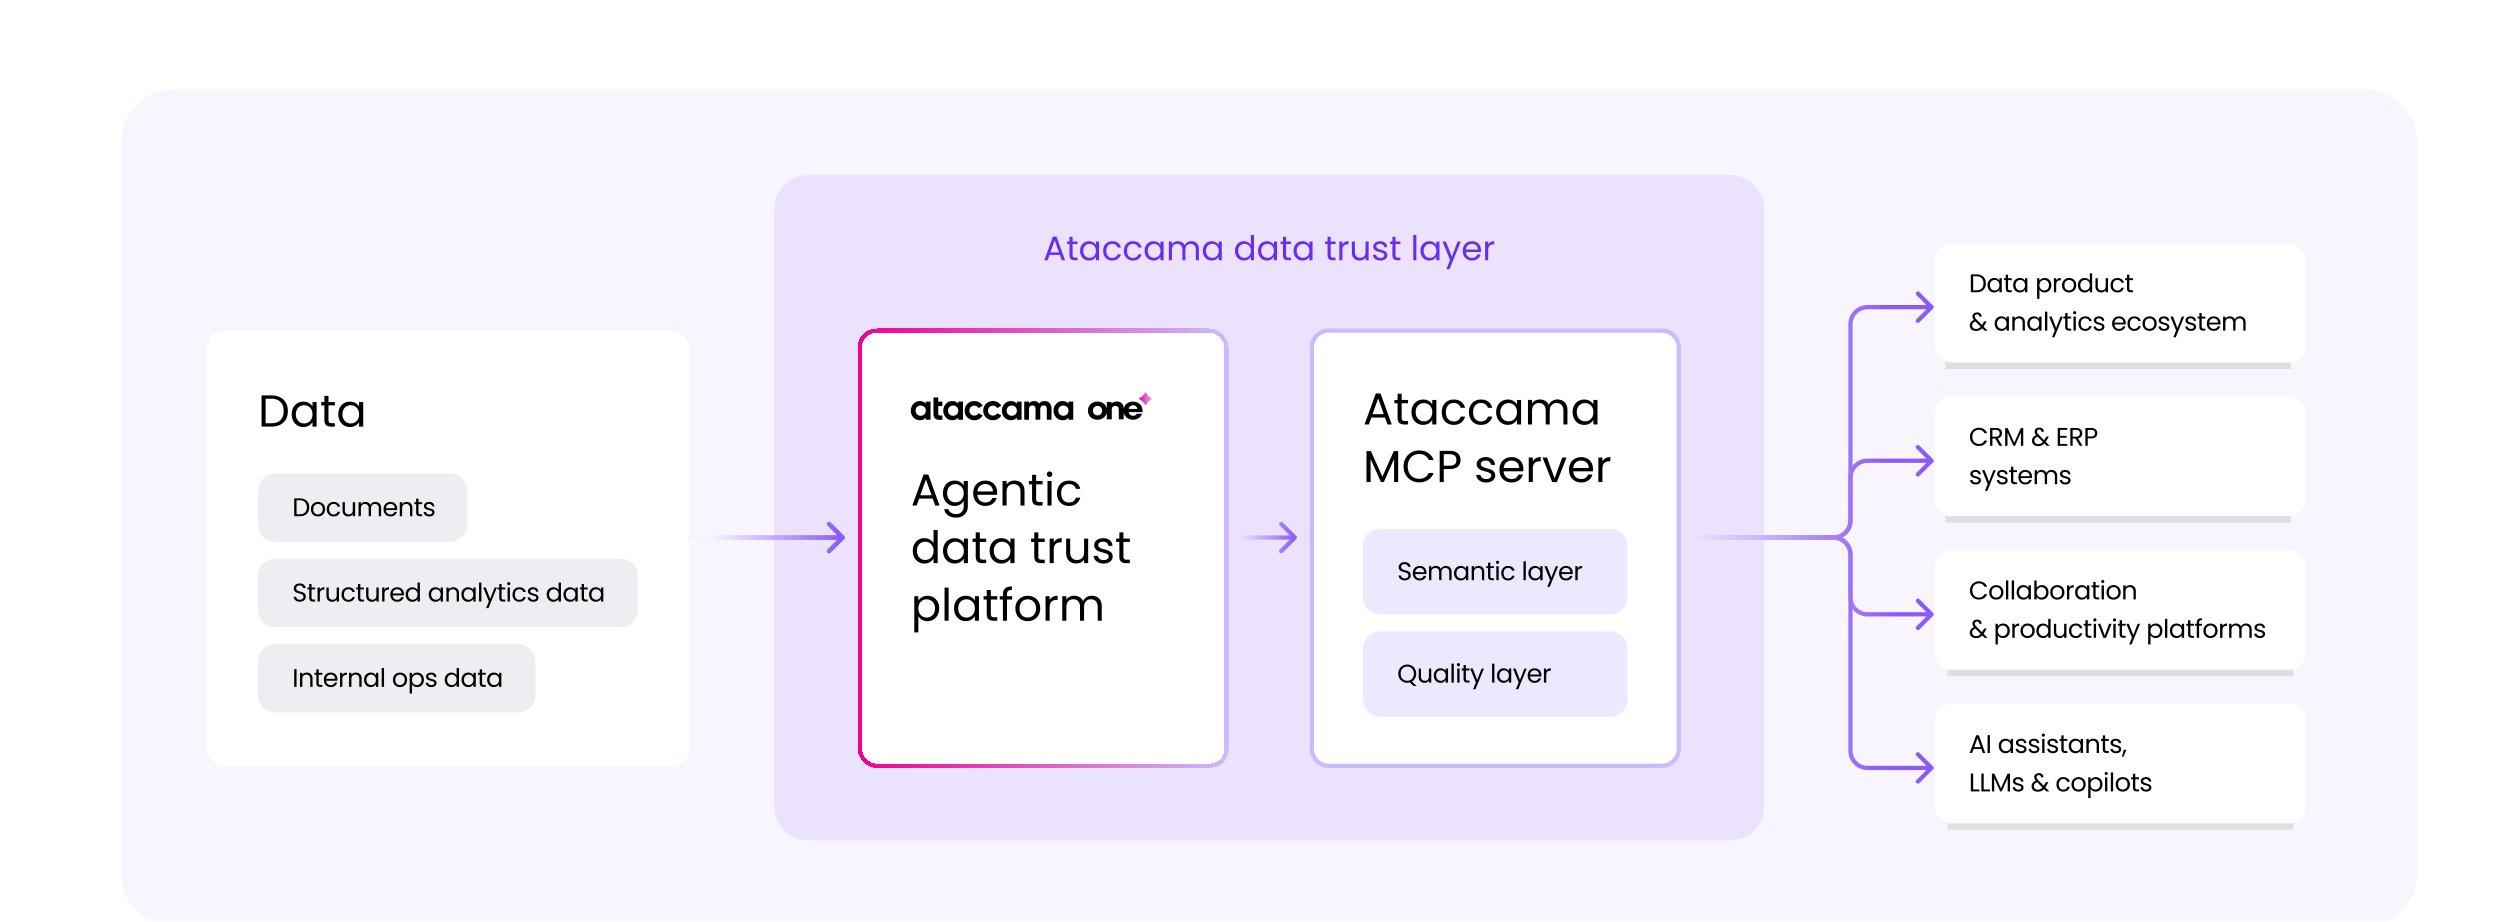<svg xmlns="http://www.w3.org/2000/svg" width="1172" height="432" fill="none" viewBox="0 0 1172 432"><path fill="#ded0fd" d="M57 66c0-13.255 10.745-24 24-24h1028c13.25 0 24 10.745 24 24v344c0 13.255-10.75 24-24 24H81c-13.255 0-24-10.745-24-24z" opacity=".2"/><path fill="#ded0fd" d="M363 98c0-8.837 7.163-16 16-16h432c8.837 0 16 7.163 16 16v280c0 8.837-7.163 16-16 16H379c-8.837 0-16-7.163-16-16z" opacity=".5"/><path fill="url(#a)" d="M582 251a1 1 0 0 0 0 2v-2m25.707 1.707a1 1 0 0 0 0-1.414l-6.364-6.364a.999.999 0 1 0-1.414 1.414l5.657 5.657-5.657 5.657a.999.999 0 1 0 1.414 1.414zM582 252v1h25v-2h-25z"/><path fill="url(#b)" d="M323.5 251a1 1 0 0 0 0 2v-2m72.207 1.707a1 1 0 0 0 0-1.414l-6.364-6.364a.999.999 0 1 0-1.414 1.414l5.657 5.657-5.657 5.657a.999.999 0 1 0 1.414 1.414zM323.5 252l.001 1H395v-2h-71.499z"/><path fill="url(#c)" d="M795 253a1 1 0 0 1 0-2v2m111.207 34.293a1 1 0 0 1 0 1.414l-6.364 6.364a.999.999 0 1 1-1.414-1.414l5.657-5.657-5.657-5.657a.999.999 0 1 1 1.414-1.414zM795 252v-1h64.5v2H795zm72.5 8h1v20h-2v-20zm8.006 28v-1H905.5v2h-29.994zm-8.006-8h1c0 3.865 3.139 7 7.006 7v2c-4.969 0-9.006-4.028-9.006-9zm-8-28v-1a9 9 0 0 1 9 9h-2a7 7 0 0 0-7-7z"/><path fill="url(#d)" d="M794.5 253a1 1 0 0 1 0-2v2m111.707 106.293a1 1 0 0 1 0 1.414l-6.364 6.364a.999.999 0 1 1-1.414-1.414l5.657-5.657-5.657-5.657a.999.999 0 1 1 1.414-1.414zM794.5 252v-1h65v2h-65zm73 8h1v92h-2v-92zm8.001 100v-1H905.5v2h-29.999zm-8.001-8h1a7 7 0 0 0 7.001 7v2a9 9 0 0 1-9.001-9zm-8-100v-1a9 9 0 0 1 9 9h-2a7 7 0 0 0-7-7z"/><path fill="url(#e)" d="M795 251a1 1 0 0 0 0 2v-2m111.207-34.293a1 1 0 0 0 0-1.414l-6.364-6.364a.999.999 0 1 0-1.414 1.414l5.657 5.657-5.657 5.657a.999.999 0 1 0 1.414 1.414zM795 252v1h64.5v-2H795zm72.5-8h1v-20h-2v20zm8.001-28v1H905.5v-2h-29.999zm-8.001 8h1a7 7 0 0 1 7.001-7v-2a9 9 0 0 0-9.001 9zm-8 28v1a9 9 0 0 0 9-9h-2a7 7 0 0 1-7 7z"/><path fill="url(#f)" d="M795 251a1 1 0 0 0 0 2v-2m111.207-106.293a1 1 0 0 0 0-1.414l-6.364-6.364a.999.999 0 1 0-1.414 1.414l5.657 5.657-5.657 5.657a.999.999 0 1 0 1.414 1.414zM795 252v1h64.5v-2H795zm72.5-8h1v-92h-2v92zm8-100v1h30v-2h-30zm-8 8h1a7 7 0 0 1 7-7v-2a9 9 0 0 0-9 9zm-8 100v1a9 9 0 0 0 9-9h-2a7 7 0 0 1-7 7z"/><g filter="url(#g)" opacity=".1"><path fill="#000" d="M912 140h162v33H912z"/></g><g filter="url(#h)" opacity=".1"><path fill="#000" d="M912 212h162v33H912z"/></g><g filter="url(#i)" opacity=".1"><path fill="#000" d="M913 284h162v33H913z"/></g><g filter="url(#j)" opacity=".1"><path fill="#000" d="M913 356h162v33H913z"/></g><g filter="url(#k)"><rect width="226" height="204" x="97" y="150" fill="#fff" rx="8" shape-rendering="crispEdges"/><path fill="#000" d="M127.174 180.363q2.394 0 4.137.903 1.764.882 2.688 2.541.945 1.659.945 3.906t-.945 3.906q-.924 1.638-2.688 2.52-1.743.861-4.137.861h-4.557v-14.637zm0 13.062q2.835 0 4.326-1.491 1.491-1.512 1.491-4.221 0-2.73-1.512-4.263-1.491-1.533-4.305-1.533h-2.646v11.508zm9.577-4.221q0-1.764.714-3.087.714-1.344 1.953-2.079 1.26-.735 2.793-.735 1.512 0 2.625.651t1.659 1.638v-2.1h1.932V195h-1.932v-2.142q-.567 1.008-1.701 1.68-1.113.651-2.604.651-1.533 0-2.772-.756t-1.953-2.121-.714-3.108m9.744.021q0-1.302-.525-2.268a3.6 3.6 0 0 0-1.428-1.47 3.75 3.75 0 0 0-1.953-.525q-1.071 0-1.953.504t-1.407 1.47-.525 2.268q0 1.323.525 2.31.525.966 1.407 1.491a3.87 3.87 0 0 0 1.953.504q1.071 0 1.953-.504a3.76 3.76 0 0 0 1.428-1.491q.525-.987.525-2.289m7.492-4.158v6.783q0 .84.357 1.197.357.336 1.239.336h1.407V195h-1.722q-1.596 0-2.394-.735t-.798-2.415v-6.783h-1.491v-1.575h1.491v-2.898h1.911v2.898h3.003v1.575zm4.604 4.137q0-1.764.714-3.087.714-1.344 1.953-2.079 1.26-.735 2.793-.735 1.512 0 2.625.651t1.659 1.638v-2.1h1.932V195h-1.932v-2.142q-.567 1.008-1.701 1.68-1.113.651-2.604.651-1.533 0-2.772-.756t-1.953-2.121-.714-3.108m9.744.021q0-1.302-.525-2.268a3.6 3.6 0 0 0-1.428-1.47 3.75 3.75 0 0 0-1.953-.525q-1.071 0-1.953.504t-1.407 1.47-.525 2.268q0 1.323.525 2.31.525.966 1.407 1.491a3.87 3.87 0 0 0 1.953.504q1.071 0 1.953-.504a3.76 3.76 0 0 0 1.428-1.491q.525-.987.525-2.289"/><path fill="#eeedf1" d="M121 225a8 8 0 0 1 8-8h82a8 8 0 0 1 8 8v16a8 8 0 0 1-8 8h-82a8 8 0 0 1-8-8z"/><path fill="#000" d="M140.528 228.636q1.368 0 2.364.516 1.008.504 1.536 1.452.54.948.54 2.232t-.54 2.232a3.52 3.52 0 0 1-1.536 1.44q-.996.492-2.364.492h-2.604v-8.364zm0 7.464q1.62 0 2.472-.852.852-.864.852-2.412 0-1.56-.864-2.436-.852-.876-2.46-.876h-1.512v6.576zm8.508 1.008a3.4 3.4 0 0 1-1.68-.42 3.05 3.05 0 0 1-1.176-1.188q-.42-.78-.42-1.8 0-1.008.432-1.776.444-.78 1.2-1.188a3.4 3.4 0 0 1 1.692-.42q.936 0 1.692.42.756.408 1.188 1.176.444.768.444 1.788t-.456 1.8a3.1 3.1 0 0 1-1.212 1.188q-.768.42-1.704.42m0-.96q.588 0 1.104-.276t.828-.828q.324-.552.324-1.344t-.312-1.344a2 2 0 0 0-.816-.816 2.24 2.24 0 0 0-1.092-.276q-.6 0-1.104.276a1.95 1.95 0 0 0-.792.816q-.3.552-.3 1.344 0 .804.288 1.356.3.552.792.828.492.264 1.08.264m4.16-2.448q0-1.02.408-1.776a2.94 2.94 0 0 1 1.128-1.188q.732-.42 1.668-.42 1.212 0 1.992.588.792.588 1.044 1.632h-1.176a1.68 1.68 0 0 0-.66-.948q-.48-.348-1.2-.348-.936 0-1.512.648-.576.636-.576 1.812 0 1.188.576 1.836t1.512.648q.72 0 1.2-.336t.66-.96h1.176a2.92 2.92 0 0 1-1.056 1.62q-.792.6-1.98.6-.936 0-1.668-.42a2.94 2.94 0 0 1-1.128-1.188q-.408-.768-.408-1.8m13.289-3.276V237h-1.092v-.972q-.312.504-.876.792a2.7 2.7 0 0 1-1.224.276q-.768 0-1.38-.312a2.4 2.4 0 0 1-.972-.96q-.348-.636-.348-1.548v-3.852h1.08v3.708q0 .972.492 1.5.492.516 1.344.516.876 0 1.38-.54t.504-1.572v-3.612zm9.512-.12q.768 0 1.368.324.6.312.948.948t.348 1.548V237h-1.08v-3.72q0-.984-.492-1.5-.48-.528-1.308-.528-.852 0-1.356.552-.504.54-.504 1.572V237h-1.08v-3.72q0-.984-.492-1.5-.48-.528-1.308-.528-.852 0-1.356.552-.504.54-.504 1.572V237h-1.092v-6.576h1.092v.948q.324-.516.864-.792a2.7 2.7 0 0 1 1.212-.276q.828 0 1.464.372t.948 1.092q.276-.696.912-1.08a2.7 2.7 0 0 1 1.416-.384m10.215 3.156q0 .312-.036.66h-5.256q.06.972.66 1.524.612.54 1.476.54.708 0 1.176-.324.48-.336.672-.888h1.176a2.86 2.86 0 0 1-1.056 1.548q-.792.588-1.968.588-.936 0-1.68-.42a3 3 0 0 1-1.152-1.188q-.42-.78-.42-1.8t.408-1.788a2.84 2.84 0 0 1 1.14-1.176q.744-.42 1.704-.42.936 0 1.656.408t1.104 1.128q.396.708.396 1.608m-1.128-.228q0-.624-.276-1.068a1.74 1.74 0 0 0-.756-.684q-.468-.24-1.044-.24-.828 0-1.416.528-.576.528-.66 1.464zm5.534-2.928q1.2 0 1.944.732.744.72.744 2.088V237h-1.08v-3.72q0-.984-.492-1.5-.492-.528-1.344-.528-.864 0-1.38.54-.504.54-.504 1.572V237h-1.092v-6.576h1.092v.936q.324-.504.876-.78a2.8 2.8 0 0 1 1.236-.276m5.563 1.02v3.876q0 .48.204.684.204.192.708.192h.804V237h-.984q-.912 0-1.368-.42t-.456-1.38v-3.876h-.852v-.9h.852v-1.656h1.092v1.656h1.716v.9zm5.128 5.784q-.756 0-1.356-.252a2.36 2.36 0 0 1-.948-.72 1.95 1.95 0 0 1-.384-1.068h1.128q.048.492.456.804.42.312 1.092.312.624 0 .984-.276t.36-.696q0-.432-.384-.636-.384-.216-1.188-.42a10 10 0 0 1-1.2-.384 2.3 2.3 0 0 1-.792-.588q-.324-.396-.324-1.032 0-.504.3-.924t.852-.66a3 3 0 0 1 1.26-.252q1.092 0 1.764.552t.72 1.512h-1.092a1.12 1.12 0 0 0-.42-.828q-.372-.312-1.008-.312-.588 0-.936.252a.78.78 0 0 0-.348.66q0 .324.204.54.216.204.528.336.324.12.888.276.708.192 1.152.384.444.18.756.552.324.372.336.972 0 .54-.3.972t-.852.684q-.54.24-1.248.24"/><path fill="#eeedf1" d="M121 265a8 8 0 0 1 8-8h162a8 8 0 0 1 8 8v16a8 8 0 0 1-8 8H129a8 8 0 0 1-8-8z"/><path fill="#000" d="M140.576 277.084a3.7 3.7 0 0 1-1.488-.288 2.54 2.54 0 0 1-1.02-.816 2.1 2.1 0 0 1-.384-1.212h1.164q.06.588.48.996.432.396 1.248.396.78 0 1.224-.384.456-.396.456-1.008 0-.48-.264-.78a1.7 1.7 0 0 0-.66-.456q-.396-.156-1.068-.336a10 10 0 0 1-1.332-.432 2.2 2.2 0 0 1-.852-.672q-.348-.468-.348-1.248 0-.684.348-1.212t.972-.816q.636-.288 1.452-.288 1.176 0 1.92.588.756.588.852 1.56h-1.2q-.06-.48-.504-.84-.444-.372-1.176-.372-.684 0-1.116.36-.432.348-.432.984 0 .456.252.744.264.288.636.444.384.144 1.068.336.828.228 1.332.456.504.216.864.684.36.456.36 1.248 0 .612-.324 1.152t-.96.876-1.5.336m5.483-5.76v3.876q0 .48.204.684.204.192.708.192h.804V277h-.984q-.912 0-1.368-.42t-.456-1.38v-3.876h-.852v-.9h.852v-1.656h1.092v1.656h1.716v.9zm3.891.168q.288-.564.816-.876.54-.312 1.308-.312v1.128h-.288q-1.836 0-1.836 1.992V277h-1.092v-6.576h1.092zm8.977-1.068V277h-1.092v-.972q-.312.504-.876.792a2.7 2.7 0 0 1-1.224.276q-.768 0-1.38-.312a2.4 2.4 0 0 1-.972-.96q-.348-.636-.348-1.548v-3.852h1.08v3.708q0 .972.492 1.5.492.516 1.344.516.876 0 1.38-.54t.504-1.572v-3.612zm1.195 3.276q0-1.02.408-1.776a2.94 2.94 0 0 1 1.128-1.188q.732-.42 1.668-.42 1.212 0 1.992.588.792.588 1.044 1.632h-1.176a1.68 1.68 0 0 0-.66-.948q-.48-.348-1.2-.348-.936 0-1.512.648-.576.636-.576 1.812 0 1.188.576 1.836t1.512.648q.72 0 1.2-.336t.66-.96h1.176a2.92 2.92 0 0 1-1.056 1.62q-.792.6-1.98.6-.936 0-1.668-.42a2.94 2.94 0 0 1-1.128-1.188q-.408-.768-.408-1.8m8.789-2.376v3.876q0 .48.204.684.204.192.708.192h.804V277h-.984q-.912 0-1.368-.42t-.456-1.38v-3.876h-.852v-.9h.852v-1.656h1.092v1.656h1.716v.9zm8.632-.9V277h-1.092v-.972q-.312.504-.876.792a2.7 2.7 0 0 1-1.224.276q-.768 0-1.38-.312a2.4 2.4 0 0 1-.972-.96q-.348-.636-.348-1.548v-3.852h1.08v3.708q0 .972.492 1.5.492.516 1.344.516.876 0 1.38-.54t.504-1.572v-3.612zm2.695 1.068q.288-.564.816-.876.54-.312 1.308-.312v1.128h-.288q-1.836 0-1.836 1.992V277h-1.092v-6.576h1.092zm9.145 1.968q0 .312-.036.66h-5.256q.06.972.66 1.524.612.54 1.476.54.708 0 1.176-.324.48-.336.672-.888h1.176a2.86 2.86 0 0 1-1.056 1.548q-.792.588-1.968.588-.936 0-1.68-.42a3 3 0 0 1-1.152-1.188q-.42-.78-.42-1.8t.408-1.788a2.84 2.84 0 0 1 1.14-1.176q.744-.42 1.704-.42.936 0 1.656.408t1.104 1.128q.396.708.396 1.608m-1.128-.228q0-.624-.276-1.068a1.74 1.74 0 0 0-.756-.684q-.468-.24-1.044-.24-.828 0-1.416.528-.576.528-.66 1.464zm1.921.456q0-1.008.408-1.764a2.96 2.96 0 0 1 1.116-1.188q.72-.42 1.608-.42.768 0 1.428.36.66.348 1.008.924v-3.48h1.104V277h-1.104v-1.236a2.6 2.6 0 0 1-.96.972q-.636.372-1.488.372a3.04 3.04 0 0 1-1.596-.432 3.03 3.03 0 0 1-1.116-1.212q-.408-.78-.408-1.776m5.568.012q0-.744-.3-1.296a2.07 2.07 0 0 0-.816-.84 2.14 2.14 0 0 0-1.116-.3q-.612 0-1.116.288a2.1 2.1 0 0 0-.804.84q-.3.552-.3 1.296 0 .756.3 1.32.3.552.804.852a2.2 2.2 0 0 0 1.116.288q.612 0 1.116-.288.516-.3.816-.852.3-.564.3-1.308m5.261-.012q0-1.008.408-1.764a2.96 2.96 0 0 1 1.116-1.188 3.1 3.1 0 0 1 1.596-.42q.864 0 1.5.372t.948.936v-1.2h1.104V277h-1.104v-1.224q-.324.576-.972.96-.636.372-1.488.372a3 3 0 0 1-1.584-.432 3.03 3.03 0 0 1-1.116-1.212q-.408-.78-.408-1.776m5.568.012q0-.744-.3-1.296a2.07 2.07 0 0 0-.816-.84 2.14 2.14 0 0 0-1.116-.3q-.612 0-1.116.288a2.1 2.1 0 0 0-.804.84q-.3.552-.3 1.296 0 .756.3 1.32.3.552.804.852a2.2 2.2 0 0 0 1.116.288q.612 0 1.116-.288.516-.3.816-.852.3-.564.3-1.308m5.913-3.396q1.2 0 1.944.732.744.72.744 2.088V277h-1.08v-3.72q0-.984-.492-1.5-.492-.528-1.344-.528-.864 0-1.38.54-.504.54-.504 1.572V277h-1.092v-6.576h1.092v.936q.324-.504.876-.78a2.8 2.8 0 0 1 1.236-.276m3.824 3.384q0-1.008.408-1.764a2.96 2.96 0 0 1 1.116-1.188 3.1 3.1 0 0 1 1.596-.42q.864 0 1.5.372t.948.936v-1.2h1.104V277h-1.104v-1.224q-.324.576-.972.96-.636.372-1.488.372a3 3 0 0 1-1.584-.432 3.03 3.03 0 0 1-1.116-1.212q-.408-.78-.408-1.776m5.568.012q0-.744-.3-1.296a2.07 2.07 0 0 0-.816-.84 2.14 2.14 0 0 0-1.116-.3q-.612 0-1.116.288a2.1 2.1 0 0 0-.804.84q-.3.552-.3 1.296 0 .756.3 1.32.3.552.804.852a2.2 2.2 0 0 0 1.116.288q.612 0 1.116-.288.516-.3.816-.852.3-.564.3-1.308m3.801-5.58V277h-1.092v-8.88zm7.286 2.304-3.96 9.672h-1.128l1.296-3.168-2.652-6.504h1.212l2.064 5.328 2.04-5.328zm2.189.9v3.876q0 .48.204.684.204.192.708.192h.804V277h-.984q-.912 0-1.368-.42t-.456-1.38v-3.876h-.852v-.9h.852v-1.656h1.092v1.656h1.716v.9zm3.363-1.968a.72.72 0 0 1-.528-.216.72.72 0 0 1-.216-.528q0-.312.216-.528a.72.72 0 0 1 .528-.216q.3 0 .504.216.216.216.216.528a.72.72 0 0 1-.216.528.67.67 0 0 1-.504.216m.528 1.068V277h-1.092v-6.576zm1.214 3.276q0-1.02.408-1.776a2.94 2.94 0 0 1 1.128-1.188q.732-.42 1.668-.42 1.212 0 1.992.588.792.588 1.044 1.632h-1.176a1.68 1.68 0 0 0-.66-.948q-.48-.348-1.2-.348-.936 0-1.512.648-.576.636-.576 1.812 0 1.188.576 1.836t1.512.648q.72 0 1.2-.336t.66-.96h1.176a2.92 2.92 0 0 1-1.056 1.62q-.792.6-1.98.6-.936 0-1.668-.42a2.94 2.94 0 0 1-1.128-1.188q-.408-.768-.408-1.8m9.785 3.408q-.756 0-1.356-.252a2.36 2.36 0 0 1-.948-.72 1.95 1.95 0 0 1-.384-1.068h1.128q.048.492.456.804.42.312 1.092.312.624 0 .984-.276t.36-.696q0-.432-.384-.636-.384-.216-1.188-.42a10 10 0 0 1-1.2-.384 2.3 2.3 0 0 1-.792-.588q-.324-.396-.324-1.032 0-.504.3-.924t.852-.66a3 3 0 0 1 1.26-.252q1.092 0 1.764.552t.72 1.512h-1.092a1.12 1.12 0 0 0-.42-.828q-.372-.312-1.008-.312-.588 0-.936.252a.78.78 0 0 0-.348.66q0 .324.204.54.216.204.528.336.324.12.888.276.708.192 1.152.384.444.18.756.552.324.372.336.972 0 .54-.3.972t-.852.684q-.54.24-1.248.24m6.252-3.42q0-1.008.408-1.764a2.96 2.96 0 0 1 1.116-1.188q.72-.42 1.608-.42.768 0 1.428.36.66.348 1.008.924v-3.48h1.104V277h-1.104v-1.236a2.6 2.6 0 0 1-.96.972q-.636.372-1.488.372a3.04 3.04 0 0 1-1.596-.432 3.03 3.03 0 0 1-1.116-1.212q-.408-.78-.408-1.776m5.568.012q0-.744-.3-1.296a2.07 2.07 0 0 0-.816-.84 2.14 2.14 0 0 0-1.116-.3q-.612 0-1.116.288a2.1 2.1 0 0 0-.804.84q-.3.552-.3 1.296 0 .756.3 1.32.3.552.804.852a2.2 2.2 0 0 0 1.116.288q.612 0 1.116-.288.516-.3.816-.852.3-.564.3-1.308m2.302-.012q0-1.008.408-1.764a2.96 2.96 0 0 1 1.116-1.188 3.1 3.1 0 0 1 1.596-.42q.864 0 1.5.372t.948.936v-1.2h1.104V277h-1.104v-1.224q-.324.576-.972.96-.636.372-1.488.372a3 3 0 0 1-1.584-.432 3.03 3.03 0 0 1-1.116-1.212q-.408-.78-.408-1.776m5.568.012q0-.744-.3-1.296a2.07 2.07 0 0 0-.816-.84 2.14 2.14 0 0 0-1.116-.3q-.612 0-1.116.288a2.1 2.1 0 0 0-.804.84q-.3.552-.3 1.296 0 .756.3 1.32.3.552.804.852a2.2 2.2 0 0 0 1.116.288q.612 0 1.116-.288.516-.3.816-.852.3-.564.3-1.308m4.041-2.376v3.876q0 .48.204.684.204.192.708.192h.804V277h-.984q-.912 0-1.368-.42t-.456-1.38v-3.876h-.852v-.9h.852v-1.656h1.092v1.656h1.716v.9zm2.391 2.364q0-1.008.408-1.764a2.96 2.96 0 0 1 1.116-1.188 3.1 3.1 0 0 1 1.596-.42q.864 0 1.5.372t.948.936v-1.2h1.104V277h-1.104v-1.224q-.324.576-.972.96-.636.372-1.488.372a3 3 0 0 1-1.584-.432 3.03 3.03 0 0 1-1.116-1.212q-.408-.78-.408-1.776m5.568.012q0-.744-.3-1.296a2.07 2.07 0 0 0-.816-.84 2.14 2.14 0 0 0-1.116-.3q-.612 0-1.116.288a2.1 2.1 0 0 0-.804.84q-.3.552-.3 1.296 0 .756.3 1.32.3.552.804.852a2.2 2.2 0 0 0 1.116.288q.612 0 1.116-.288.516-.3.816-.852.3-.564.3-1.308"/><path fill="#eeedf1" d="M121 305a8 8 0 0 1 8-8h114a8 8 0 0 1 8 8v16a8 8 0 0 1-8 8H129a8 8 0 0 1-8-8z"/><path fill="#000" d="M139.016 308.636V317h-1.092v-8.364zm4.825 1.668q1.2 0 1.944.732.744.72.744 2.088V317h-1.08v-3.72q0-.984-.492-1.5-.492-.528-1.344-.528-.864 0-1.38.54-.504.54-.504 1.572V317h-1.092v-6.576h1.092v.936q.324-.504.876-.78a2.8 2.8 0 0 1 1.236-.276m5.564 1.02v3.876q0 .48.204.684.204.192.708.192h.804V317h-.984q-.912 0-1.368-.42t-.456-1.38v-3.876h-.852v-.9h.852v-1.656h1.092v1.656h1.716v.9zm8.799 2.136q0 .312-.036.66h-5.256q.06.972.66 1.524.612.54 1.476.54.708 0 1.176-.324.48-.336.672-.888h1.176a2.86 2.86 0 0 1-1.056 1.548q-.792.588-1.968.588-.936 0-1.68-.42a3 3 0 0 1-1.152-1.188q-.42-.78-.42-1.8t.408-1.788a2.84 2.84 0 0 1 1.14-1.176q.744-.42 1.704-.42.936 0 1.656.408t1.104 1.128q.396.708.396 1.608m-1.128-.228q0-.624-.276-1.068a1.74 1.74 0 0 0-.756-.684q-.468-.24-1.044-.24-.828 0-1.416.528-.576.528-.66 1.464zm3.421-1.74q.288-.564.816-.876.54-.312 1.308-.312v1.128h-.288q-1.836 0-1.836 1.992V317h-1.092v-6.576h1.092zm6.349-1.188q1.2 0 1.944.732.744.72.744 2.088V317h-1.08v-3.72q0-.984-.492-1.5-.492-.528-1.344-.528-.864 0-1.38.54-.504.54-.504 1.572V317h-1.092v-6.576h1.092v.936q.324-.504.876-.78a2.8 2.8 0 0 1 1.236-.276m3.824 3.384q0-1.008.408-1.764a2.96 2.96 0 0 1 1.116-1.188 3.1 3.1 0 0 1 1.596-.42q.864 0 1.5.372t.948.936v-1.2h1.104V317h-1.104v-1.224q-.324.576-.972.96-.636.372-1.488.372a3 3 0 0 1-1.584-.432 3.03 3.03 0 0 1-1.116-1.212q-.408-.78-.408-1.776m5.568.012q0-.744-.3-1.296a2.07 2.07 0 0 0-.816-.84 2.14 2.14 0 0 0-1.116-.3q-.612 0-1.116.288a2.1 2.1 0 0 0-.804.84q-.3.552-.3 1.296 0 .756.3 1.32.3.552.804.852a2.2 2.2 0 0 0 1.116.288q.612 0 1.116-.288.516-.3.816-.852.3-.564.3-1.308m3.801-5.58V317h-1.092v-8.88zm7.448 8.988a3.4 3.4 0 0 1-1.68-.42 3.05 3.05 0 0 1-1.176-1.188q-.42-.78-.42-1.8 0-1.008.432-1.776.444-.78 1.2-1.188a3.4 3.4 0 0 1 1.692-.42q.936 0 1.692.42.756.408 1.188 1.176.444.768.444 1.788t-.456 1.8a3.1 3.1 0 0 1-1.212 1.188q-.768.42-1.704.42m0-.96q.588 0 1.104-.276t.828-.828q.324-.552.324-1.344t-.312-1.344a2 2 0 0 0-.816-.816 2.24 2.24 0 0 0-1.092-.276q-.6 0-1.104.276a1.95 1.95 0 0 0-.792.816q-.3.552-.3 1.344 0 .804.288 1.356.3.552.792.828.492.264 1.08.264m5.66-4.512q.324-.564.96-.936.648-.384 1.5-.384.876 0 1.584.42.72.42 1.128 1.188.408.756.408 1.764 0 .996-.408 1.776a3 3 0 0 1-2.712 1.644q-.84 0-1.488-.372a2.76 2.76 0 0 1-.972-.948v4.332h-1.092v-9.696h1.092zm4.464 2.052q0-.744-.3-1.296a2.07 2.07 0 0 0-.816-.84 2.2 2.2 0 0 0-1.116-.288q-.6 0-1.116.3a2.15 2.15 0 0 0-.816.852q-.3.552-.3 1.284 0 .744.3 1.308.312.552.816.852.516.288 1.116.288.612 0 1.116-.288.516-.3.816-.852.3-.564.3-1.32m4.642 3.42q-.756 0-1.356-.252a2.36 2.36 0 0 1-.948-.72 1.95 1.95 0 0 1-.384-1.068h1.128q.048.492.456.804.42.312 1.092.312.624 0 .984-.276t.36-.696q0-.432-.384-.636-.384-.216-1.188-.42a10 10 0 0 1-1.2-.384 2.3 2.3 0 0 1-.792-.588q-.324-.396-.324-1.032 0-.504.3-.924t.852-.66a3 3 0 0 1 1.26-.252q1.092 0 1.764.552t.72 1.512h-1.092a1.12 1.12 0 0 0-.42-.828q-.372-.312-1.008-.312-.588 0-.936.252a.78.78 0 0 0-.348.66q0 .324.204.54.216.204.528.336.324.12.888.276.708.192 1.152.384.444.18.756.552.324.372.336.972 0 .54-.3.972t-.852.684q-.54.24-1.248.24m6.252-3.42q0-1.008.408-1.764a2.96 2.96 0 0 1 1.116-1.188q.72-.42 1.608-.42.768 0 1.428.36.66.348 1.008.924v-3.48h1.104V317h-1.104v-1.236a2.6 2.6 0 0 1-.96.972q-.636.372-1.488.372a3.04 3.04 0 0 1-1.596-.432 3.03 3.03 0 0 1-1.116-1.212q-.408-.78-.408-1.776m5.568.012q0-.744-.3-1.296a2.07 2.07 0 0 0-.816-.84 2.14 2.14 0 0 0-1.116-.3q-.612 0-1.116.288a2.1 2.1 0 0 0-.804.84q-.3.552-.3 1.296 0 .756.3 1.32.3.552.804.852a2.2 2.2 0 0 0 1.116.288q.612 0 1.116-.288.516-.3.816-.852.3-.564.3-1.308m2.302-.012q0-1.008.408-1.764a2.96 2.96 0 0 1 1.116-1.188 3.1 3.1 0 0 1 1.596-.42q.864 0 1.5.372t.948.936v-1.2h1.104V317h-1.104v-1.224q-.324.576-.972.96-.636.372-1.488.372a3 3 0 0 1-1.584-.432 3.03 3.03 0 0 1-1.116-1.212q-.408-.78-.408-1.776m5.568.012q0-.744-.3-1.296a2.07 2.07 0 0 0-.816-.84 2.14 2.14 0 0 0-1.116-.3q-.612 0-1.116.288a2.1 2.1 0 0 0-.804.84q-.3.552-.3 1.296 0 .756.3 1.32.3.552.804.852a2.2 2.2 0 0 0 1.116.288q.612 0 1.116-.288.516-.3.816-.852.3-.564.3-1.308m4.041-2.376v3.876q0 .48.204.684.204.192.708.192h.804V317h-.984q-.912 0-1.368-.42t-.456-1.38v-3.876h-.852v-.9h.852v-1.656h1.092v1.656h1.716v.9zm2.391 2.364q0-1.008.408-1.764a2.96 2.96 0 0 1 1.116-1.188 3.1 3.1 0 0 1 1.596-.42q.864 0 1.5.372t.948.936v-1.2h1.104V317h-1.104v-1.224q-.324.576-.972.96-.636.372-1.488.372a3 3 0 0 1-1.584-.432 3.03 3.03 0 0 1-1.116-1.212q-.408-.78-.408-1.776m5.568.012q0-.744-.3-1.296a2.07 2.07 0 0 0-.816-.84 2.14 2.14 0 0 0-1.116-.3q-.612 0-1.116.288a2.1 2.1 0 0 0-.804.84q-.3.552-.3 1.296 0 .756.3 1.32.3.552.804.852a2.2 2.2 0 0 0 1.116.288q.612 0 1.116-.288.516-.3.816-.852.3-.564.3-1.308"/></g><g filter="url(#l)"><path fill="#fff" d="M615 158a8 8 0 0 1 8-8h156a8 8 0 0 1 8 8v188a8 8 0 0 1-8 8H623a8 8 0 0 1-8-8z"/><path stroke="#cdb9fc" stroke-width="2" d="M615 158a8 8 0 0 1 8-8h156a8 8 0 0 1 8 8v188a8 8 0 0 1-8 8H623a8 8 0 0 1-8-8z"/><path fill="#000" d="M649.269 190.745h-6.384L641.709 194h-2.016l5.292-14.553h2.205L652.461 194h-2.016zm-.546-1.554-2.646-7.392-2.646 7.392zm8.375-5.124v6.783q0 .84.357 1.197.357.336 1.239.336h1.407V194h-1.722q-1.596 0-2.394-.735t-.798-2.415v-6.783h-1.491v-1.575h1.491v-2.898h1.911v2.898h3.003v1.575zm4.605 4.137q0-1.764.714-3.087.714-1.344 1.953-2.079 1.26-.735 2.793-.735 1.512 0 2.625.651t1.659 1.638v-2.1h1.932V194h-1.932v-2.142q-.567 1.008-1.701 1.68-1.113.651-2.604.651-1.533 0-2.772-.756t-1.953-2.121-.714-3.108m9.744.021q0-1.302-.525-2.268a3.6 3.6 0 0 0-1.428-1.47 3.75 3.75 0 0 0-1.953-.525q-1.071 0-1.953.504t-1.407 1.47-.525 2.268q0 1.323.525 2.31.525.966 1.407 1.491a3.87 3.87 0 0 0 1.953.504q1.071 0 1.953-.504a3.76 3.76 0 0 0 1.428-1.491q.525-.987.525-2.289m4.447 0q0-1.785.714-3.108a5.14 5.14 0 0 1 1.974-2.079q1.281-.735 2.919-.735 2.121 0 3.486 1.029 1.386 1.029 1.827 2.856h-2.058a2.94 2.94 0 0 0-1.155-1.659q-.84-.609-2.1-.609-1.638 0-2.646 1.134-1.008 1.113-1.008 3.171 0 2.079 1.008 3.213t2.646 1.134q1.26 0 2.1-.588t1.155-1.68h2.058q-.462 1.764-1.848 2.835-1.386 1.05-3.465 1.05-1.638 0-2.919-.735a5.14 5.14 0 0 1-1.974-2.079q-.714-1.344-.714-3.15m12.756 0q0-1.785.714-3.108a5.14 5.14 0 0 1 1.974-2.079q1.281-.735 2.919-.735 2.121 0 3.486 1.029 1.386 1.029 1.827 2.856h-2.058a2.94 2.94 0 0 0-1.155-1.659q-.84-.609-2.1-.609-1.638 0-2.646 1.134-1.008 1.113-1.008 3.171 0 2.079 1.008 3.213t2.646 1.134q1.26 0 2.1-.588t1.155-1.68h2.058q-.462 1.764-1.848 2.835-1.386 1.05-3.465 1.05-1.638 0-2.919-.735a5.14 5.14 0 0 1-1.974-2.079q-.714-1.344-.714-3.15m12.756-.021q0-1.764.714-3.087.714-1.344 1.953-2.079 1.26-.735 2.793-.735 1.512 0 2.625.651t1.659 1.638v-2.1h1.932V194h-1.932v-2.142q-.567 1.008-1.701 1.68-1.113.651-2.604.651-1.533 0-2.772-.756t-1.953-2.121-.714-3.108m9.744.021q0-1.302-.525-2.268a3.6 3.6 0 0 0-1.428-1.47 3.75 3.75 0 0 0-1.953-.525q-1.071 0-1.953.504t-1.407 1.47-.525 2.268q0 1.323.525 2.31.525.966 1.407 1.491a3.87 3.87 0 0 0 1.953.504q1.071 0 1.953-.504a3.76 3.76 0 0 0 1.428-1.491q.525-.987.525-2.289m19-5.943q1.344 0 2.394.567 1.05.546 1.659 1.659t.609 2.709V194h-1.89v-6.51q0-1.722-.861-2.625-.84-.924-2.289-.924-1.491 0-2.373.966-.882.945-.882 2.751V194h-1.89v-6.51q0-1.722-.861-2.625-.84-.924-2.289-.924-1.491 0-2.373.966-.882.945-.882 2.751V194h-1.911v-11.508h1.911v1.659a3.8 3.8 0 0 1 1.512-1.386 4.7 4.7 0 0 1 2.121-.483q1.449 0 2.562.651t1.659 1.911a3.78 3.78 0 0 1 1.596-1.89 4.7 4.7 0 0 1 2.478-.672m7.083 5.922q0-1.764.714-3.087.714-1.344 1.953-2.079 1.26-.735 2.793-.735 1.512 0 2.625.651t1.659 1.638v-2.1h1.932V194h-1.932v-2.142q-.567 1.008-1.701 1.68-1.113.651-2.604.651-1.533 0-2.772-.756t-1.953-2.121-.714-3.108m9.744.021q0-1.302-.525-2.268a3.6 3.6 0 0 0-1.428-1.47 3.75 3.75 0 0 0-1.953-.525q-1.071 0-1.953.504t-1.407 1.47-.525 2.268q0 1.323.525 2.31.525.966 1.407 1.491a3.87 3.87 0 0 0 1.953.504q1.071 0 1.953-.504a3.76 3.76 0 0 0 1.428-1.491q.525-.987.525-2.289m-91.513 18.243V221h-1.911v-10.836L648.723 221h-1.344l-4.851-10.857V221h-1.911v-14.532h2.058l5.376 12.012 5.376-12.012zm2.527 7.203q0-2.142.966-3.843a7 7 0 0 1 2.625-2.688q1.68-.966 3.717-.966 2.394 0 4.179 1.155t2.604 3.276h-2.289q-.609-1.323-1.764-2.037-1.134-.714-2.73-.714-1.533 0-2.751.714t-1.911 2.037q-.693 1.302-.693 3.066 0 1.743.693 3.066a5 5 0 0 0 1.911 2.016q1.218.714 2.751.714 1.596 0 2.73-.693 1.155-.714 1.764-2.037h2.289q-.819 2.1-2.604 3.255-1.785 1.134-4.179 1.134-2.037 0-3.717-.945a7.06 7.06 0 0 1-2.625-2.667q-.966-1.701-.966-3.843m26.722-3.024q0 1.827-1.26 3.045-1.239 1.197-3.801 1.197h-2.814V221h-1.911v-14.637h4.725q2.478 0 3.759 1.197 1.302 1.197 1.302 3.087m-5.061 2.667q1.596 0 2.352-.693t.756-1.974q0-2.709-3.108-2.709h-2.814v5.376zm17.108 7.875q-1.323 0-2.373-.441-1.05-.462-1.659-1.26a3.4 3.4 0 0 1-.672-1.869h1.974q.084.861.798 1.407.735.546 1.911.546 1.092 0 1.722-.483t.63-1.218q0-.756-.672-1.113-.672-.378-2.079-.735-1.281-.336-2.1-.672a4 4 0 0 1-1.386-1.029q-.567-.693-.567-1.806 0-.882.525-1.617t1.491-1.155q.966-.441 2.205-.441 1.911 0 3.087.966t1.26 2.646h-1.911q-.063-.903-.735-1.449-.651-.546-1.764-.546-1.029 0-1.638.441t-.609 1.155q0 .567.357.945.378.357.924.588.567.21 1.554.483 1.239.336 2.016.672.777.315 1.323.966.567.651.588 1.701 0 .945-.525 1.701t-1.491 1.197q-.945.42-2.184.42m17.398-6.384q0 .546-.063 1.155h-9.198q.105 1.701 1.155 2.667 1.071.945 2.583.945 1.239 0 2.058-.567.84-.588 1.176-1.554h2.058a5 5 0 0 1-1.848 2.709q-1.386 1.029-3.444 1.029-1.638 0-2.94-.735a5.24 5.24 0 0 1-2.016-2.079q-.735-1.365-.735-3.15t.714-3.129a4.96 4.96 0 0 1 1.995-2.058q1.302-.735 2.982-.735 1.638 0 2.898.714a4.86 4.86 0 0 1 1.932 1.974q.693 1.239.693 2.814m-1.974-.399q0-1.092-.483-1.869a3.04 3.04 0 0 0-1.323-1.197 3.95 3.95 0 0 0-1.827-.42q-1.449 0-2.478.924-1.008.924-1.155 2.562zm6.407-3.045a3.7 3.7 0 0 1 1.428-1.533q.945-.546 2.289-.546v1.974h-.504q-3.213 0-3.213 3.486V221h-1.911v-11.508h1.911zm10.207 7.875 3.57-9.744h2.037L729.89 221h-2.226l-4.515-11.508h2.058zm17.988-4.431q0 .546-.063 1.155h-9.198q.105 1.701 1.155 2.667 1.071.945 2.583.945 1.239 0 2.058-.567.84-.588 1.176-1.554h2.058a5 5 0 0 1-1.848 2.709q-1.386 1.029-3.444 1.029-1.638 0-2.94-.735a5.24 5.24 0 0 1-2.016-2.079q-.735-1.365-.735-3.15t.714-3.129a4.96 4.96 0 0 1 1.995-2.058q1.302-.735 2.982-.735 1.638 0 2.898.714a4.86 4.86 0 0 1 1.932 1.974q.693 1.239.693 2.814m-1.974-.399q0-1.092-.483-1.869a3.04 3.04 0 0 0-1.323-1.197 3.95 3.95 0 0 0-1.827-.42q-1.449 0-2.478.924-1.008.924-1.155 2.562zm6.407-3.045a3.7 3.7 0 0 1 1.428-1.533q.945-.546 2.289-.546v1.974h-.504q-3.213 0-3.213 3.486V221h-1.911v-11.508h1.911z"/><path fill="#eee8fe" d="M639 251a8 8 0 0 1 8-8h108a8 8 0 0 1 8 8v24a8 8 0 0 1-8 8H647a8 8 0 0 1-8-8z"/><path fill="#000" d="M658.576 267.084a3.7 3.7 0 0 1-1.488-.288 2.54 2.54 0 0 1-1.02-.816 2.1 2.1 0 0 1-.384-1.212h1.164q.06.588.48.996.432.396 1.248.396.78 0 1.224-.384.456-.396.456-1.008 0-.48-.264-.78a1.7 1.7 0 0 0-.66-.456q-.396-.156-1.068-.336a10 10 0 0 1-1.332-.432 2.2 2.2 0 0 1-.852-.672q-.348-.468-.348-1.248 0-.684.348-1.212t.972-.816q.636-.288 1.452-.288 1.176 0 1.92.588.756.588.852 1.56h-1.2q-.06-.48-.504-.84-.444-.372-1.176-.372-.684 0-1.116.36-.432.348-.432.984 0 .456.252.744.264.288.636.444.384.144 1.068.336.828.228 1.332.456.504.216.864.684.36.456.36 1.248 0 .612-.324 1.152t-.96.876-1.5.336m10.151-3.624q0 .312-.036.66h-5.256q.06.972.66 1.524.612.54 1.476.54.708 0 1.176-.324.48-.336.672-.888h1.176a2.86 2.86 0 0 1-1.056 1.548q-.792.588-1.968.588-.936 0-1.68-.42a3 3 0 0 1-1.152-1.188q-.42-.78-.42-1.8t.408-1.788a2.84 2.84 0 0 1 1.14-1.176q.744-.42 1.704-.42.936 0 1.656.408t1.104 1.128q.396.708.396 1.608m-1.128-.228q0-.624-.276-1.068a1.74 1.74 0 0 0-.756-.684q-.468-.24-1.044-.24-.828 0-1.416.528-.576.528-.66 1.464zm10.237-2.928q.768 0 1.368.324.6.312.948.948t.348 1.548V267h-1.08v-3.72q0-.984-.492-1.5-.48-.528-1.308-.528-.852 0-1.356.552-.504.54-.504 1.572V267h-1.08v-3.72q0-.984-.492-1.5-.48-.528-1.308-.528-.852 0-1.356.552-.504.54-.504 1.572V267h-1.092v-6.576h1.092v.948q.324-.516.864-.792a2.7 2.7 0 0 1 1.212-.276q.828 0 1.464.372t.948 1.092q.276-.696.912-1.08a2.7 2.7 0 0 1 1.416-.384m3.808 3.384q0-1.008.408-1.764a2.96 2.96 0 0 1 1.116-1.188 3.1 3.1 0 0 1 1.596-.42q.864 0 1.5.372t.948.936v-1.2h1.104V267h-1.104v-1.224q-.324.576-.972.96-.636.372-1.488.372a3 3 0 0 1-1.584-.432 3.03 3.03 0 0 1-1.116-1.212q-.408-.78-.408-1.776m5.568.012q0-.744-.3-1.296a2.07 2.07 0 0 0-.816-.84 2.14 2.14 0 0 0-1.116-.3q-.612 0-1.116.288a2.1 2.1 0 0 0-.804.84q-.3.552-.3 1.296 0 .756.3 1.32.3.552.804.852a2.2 2.2 0 0 0 1.116.288q.612 0 1.116-.288.516-.3.816-.852.3-.564.3-1.308m5.913-3.396q1.2 0 1.944.732.744.72.744 2.088V267h-1.08v-3.72q0-.984-.492-1.5-.492-.528-1.344-.528-.864 0-1.38.54-.504.54-.504 1.572V267h-1.092v-6.576h1.092v.936q.324-.504.876-.78a2.8 2.8 0 0 1 1.236-.276m5.564 1.02v3.876q0 .48.204.684.204.192.708.192h.804V267h-.984q-.912 0-1.368-.42t-.456-1.38v-3.876h-.852v-.9h.852v-1.656h1.092v1.656h1.716v.9zm3.363-1.968a.72.72 0 0 1-.528-.216.72.72 0 0 1-.216-.528q0-.312.216-.528a.72.72 0 0 1 .528-.216q.3 0 .504.216.216.216.216.528a.72.72 0 0 1-.216.528.67.67 0 0 1-.504.216m.528 1.068V267h-1.092v-6.576zm1.213 3.276q0-1.02.408-1.776a2.94 2.94 0 0 1 1.128-1.188q.732-.42 1.668-.42 1.212 0 1.992.588.792.588 1.044 1.632h-1.176a1.68 1.68 0 0 0-.66-.948q-.48-.348-1.2-.348-.936 0-1.512.648-.576.636-.576 1.812 0 1.188.576 1.836t1.512.648q.72 0 1.2-.336t.66-.96h1.176a2.92 2.92 0 0 1-1.056 1.62q-.792.6-1.98.6-.936 0-1.668-.42a2.94 2.94 0 0 1-1.128-1.188q-.408-.768-.408-1.8m11.508-5.58V267h-1.092v-8.88zm1.213 5.568q0-1.008.408-1.764a2.96 2.96 0 0 1 1.116-1.188 3.1 3.1 0 0 1 1.596-.42q.864 0 1.5.372t.948.936v-1.2h1.104V267h-1.104v-1.224q-.324.576-.972.96-.636.372-1.488.372a3 3 0 0 1-1.584-.432 3.03 3.03 0 0 1-1.116-1.212q-.408-.78-.408-1.776m5.568.012q0-.744-.3-1.296a2.07 2.07 0 0 0-.816-.84 2.14 2.14 0 0 0-1.116-.3q-.612 0-1.116.288a2.1 2.1 0 0 0-.804.84q-.3.552-.3 1.296 0 .756.3 1.32.3.552.804.852a2.2 2.2 0 0 0 1.116.288q.612 0 1.116-.288.516-.3.816-.852.3-.564.3-1.308m8.374-3.276-3.96 9.672h-1.128l1.296-3.168-2.652-6.504h1.212l2.064 5.328 2.04-5.328zm6.858 3.036q0 .312-.036.66h-5.256q.06.972.66 1.524.612.54 1.476.54.708 0 1.176-.324.48-.336.672-.888h1.176a2.86 2.86 0 0 1-1.056 1.548q-.792.588-1.968.588-.936 0-1.68-.42a3 3 0 0 1-1.152-1.188q-.42-.78-.42-1.8t.408-1.788a2.84 2.84 0 0 1 1.14-1.176q.744-.42 1.704-.42.936 0 1.656.408t1.104 1.128q.396.708.396 1.608m-1.128-.228q0-.624-.276-1.068a1.74 1.74 0 0 0-.756-.684q-.468-.24-1.044-.24-.828 0-1.416.528-.576.528-.66 1.464zm3.421-1.74q.288-.564.816-.876.54-.312 1.308-.312v1.128h-.288q-1.836 0-1.836 1.992V267h-1.092v-6.576h1.092z"/><path fill="#eee8fe" d="M639 299a8 8 0 0 1 8-8h108a8 8 0 0 1 8 8v24a8 8 0 0 1-8 8H647a8 8 0 0 1-8-8z"/><path fill="#000" d="m662.632 316.584-1.668-1.668a4.7 4.7 0 0 1-1.248.168q-1.164 0-2.124-.54a4.1 4.1 0 0 1-1.524-1.524q-.552-.984-.552-2.208t.552-2.196a4 4 0 0 1 1.524-1.524 4.2 4.2 0 0 1 2.124-.552q1.176 0 2.136.552.96.54 1.512 1.512t.552 2.208q0 1.2-.528 2.16a3.94 3.94 0 0 1-1.452 1.512l2.112 2.1zm-6-5.772q0 .996.396 1.752.408.756 1.104 1.164.708.408 1.584.408a3.05 3.05 0 0 0 1.572-.408 2.8 2.8 0 0 0 1.104-1.164q.408-.756.408-1.752 0-1.008-.408-1.752a2.84 2.84 0 0 0-1.092-1.164 3.07 3.07 0 0 0-1.584-.408q-.888 0-1.584.408t-1.104 1.164q-.396.744-.396 1.752m14.341-2.388V315h-1.092v-.972q-.312.504-.876.792a2.7 2.7 0 0 1-1.224.276q-.768 0-1.38-.312a2.4 2.4 0 0 1-.972-.96q-.348-.636-.348-1.548v-3.852h1.08v3.708q0 .972.492 1.5.492.516 1.344.516.876 0 1.38-.54t.504-1.572v-3.612zm1.196 3.264q0-1.008.408-1.764a2.96 2.96 0 0 1 1.116-1.188 3.1 3.1 0 0 1 1.596-.42q.864 0 1.5.372t.948.936v-1.2h1.104V315h-1.104v-1.224q-.324.576-.972.96-.636.372-1.488.372a3 3 0 0 1-1.584-.432 3.03 3.03 0 0 1-1.116-1.212q-.408-.78-.408-1.776m5.568.012q0-.744-.3-1.296a2.07 2.07 0 0 0-.816-.84 2.14 2.14 0 0 0-1.116-.3q-.612 0-1.116.288a2.1 2.1 0 0 0-.804.84q-.3.552-.3 1.296 0 .756.3 1.32.3.552.804.852a2.2 2.2 0 0 0 1.116.288q.612 0 1.116-.288.516-.3.816-.852.3-.564.3-1.308m3.801-5.58V315h-1.092v-8.88zm2.185 1.236a.72.72 0 0 1-.528-.216.72.72 0 0 1-.216-.528q0-.312.216-.528a.72.72 0 0 1 .528-.216q.3 0 .504.216.216.216.216.528a.72.72 0 0 1-.216.528.67.67 0 0 1-.504.216m.528 1.068V315h-1.092v-6.576zm2.953.9v3.876q0 .48.204.684.204.192.708.192h.804V315h-.984q-.912 0-1.368-.42t-.456-1.38v-3.876h-.852v-.9h.852v-1.656h1.092v1.656h1.716v.9zm8.464-.9-3.96 9.672h-1.128l1.296-3.168-2.652-6.504h1.212l2.064 5.328 2.04-5.328zm4.908-2.304V315h-1.092v-8.88zm1.214 5.568q0-1.008.408-1.764a2.96 2.96 0 0 1 1.116-1.188 3.1 3.1 0 0 1 1.596-.42q.864 0 1.5.372t.948.936v-1.2h1.104V315h-1.104v-1.224q-.324.576-.972.96-.636.372-1.488.372a3 3 0 0 1-1.584-.432 3.03 3.03 0 0 1-1.116-1.212q-.408-.78-.408-1.776m5.568.012q0-.744-.3-1.296a2.07 2.07 0 0 0-.816-.84 2.14 2.14 0 0 0-1.116-.3q-.612 0-1.116.288a2.1 2.1 0 0 0-.804.84q-.3.552-.3 1.296 0 .756.3 1.32.3.552.804.852a2.2 2.2 0 0 0 1.116.288q.612 0 1.116-.288.516-.3.816-.852.3-.564.3-1.308m8.373-3.276-3.96 9.672h-1.128l1.296-3.168-2.652-6.504h1.212l2.064 5.328 2.04-5.328zm6.858 3.036q0 .312-.036.66h-5.256q.06.972.66 1.524.612.54 1.476.54.708 0 1.176-.324.48-.336.672-.888h1.176a2.86 2.86 0 0 1-1.056 1.548q-.792.588-1.968.588-.936 0-1.68-.42a3 3 0 0 1-1.152-1.188q-.42-.78-.42-1.8t.408-1.788a2.84 2.84 0 0 1 1.14-1.176q.744-.42 1.704-.42.936 0 1.656.408t1.104 1.128q.396.708.396 1.608m-1.128-.228q0-.624-.276-1.068a1.74 1.74 0 0 0-.756-.684q-.468-.24-1.044-.24-.828 0-1.416.528-.576.528-.66 1.464zm3.421-1.74q.288-.564.816-.876.54-.312 1.308-.312v1.128h-.288q-1.836 0-1.836 1.992V315h-1.092v-6.576h1.092z"/></g><g filter="url(#m)"><rect width="172" height="204" x="403" y="150" fill="#fff" rx="8" shape-rendering="crispEdges"/><rect width="172" height="204" x="403" y="150" stroke="url(#n)" stroke-width="2" rx="8" shape-rendering="crispEdges"/><path fill="#000" d="M437.269 228.745h-6.384L429.709 232h-2.016l5.292-14.553h2.205L440.461 232h-2.016zm-.546-1.554-2.646-7.392-2.646 7.392zm10.79-6.888q1.491 0 2.604.651 1.134.651 1.68 1.638v-2.1h1.932v11.76q0 1.575-.672 2.793a4.76 4.76 0 0 1-1.932 1.932q-1.239.693-2.898.693-2.268 0-3.78-1.071t-1.785-2.919h1.89q.315 1.05 1.302 1.68.987.651 2.373.651 1.575 0 2.562-.987 1.008-.987 1.008-2.772v-2.415q-.567 1.008-1.68 1.68t-2.604.672a5.3 5.3 0 0 1-2.793-.756q-1.239-.756-1.953-2.121t-.714-3.108q0-1.764.714-3.087.714-1.344 1.953-2.079 1.26-.735 2.793-.735m4.284 5.922q0-1.302-.525-2.268a3.6 3.6 0 0 0-1.428-1.47 3.75 3.75 0 0 0-1.953-.525q-1.071 0-1.953.504t-1.407 1.47-.525 2.268q0 1.323.525 2.31.525.966 1.407 1.491a3.87 3.87 0 0 0 1.953.504q1.071 0 1.953-.504a3.76 3.76 0 0 0 1.428-1.491q.525-.987.525-2.289m15.662-.42q0 .546-.063 1.155h-9.198q.105 1.701 1.155 2.667 1.071.945 2.583.945 1.239 0 2.058-.567.84-.588 1.176-1.554h2.058a5 5 0 0 1-1.848 2.709q-1.386 1.029-3.444 1.029-1.638 0-2.94-.735a5.24 5.24 0 0 1-2.016-2.079q-.735-1.365-.735-3.15t.714-3.129a4.96 4.96 0 0 1 1.995-2.058q1.302-.735 2.982-.735 1.638 0 2.898.714a4.86 4.86 0 0 1 1.932 1.974q.693 1.239.693 2.814m-1.974-.399q0-1.092-.483-1.869a3.04 3.04 0 0 0-1.323-1.197 3.95 3.95 0 0 0-1.827-.42q-1.449 0-2.478.924-1.008.924-1.155 2.562zm10.103-5.124q2.1 0 3.402 1.281 1.302 1.26 1.302 3.654V232h-1.89v-6.51q0-1.722-.861-2.625-.861-.924-2.352-.924-1.512 0-2.415.945-.882.945-.882 2.751V232h-1.911v-11.508h1.911v1.638a3.8 3.8 0 0 1 1.533-1.365 4.85 4.85 0 0 1 2.163-.483m10.157 1.785v6.783q0 .84.357 1.197.357.336 1.239.336h1.407V232h-1.722q-1.596 0-2.394-.735t-.798-2.415v-6.783h-1.491v-1.575h1.491v-2.898h1.911v2.898h3.003v1.575zm6.305-3.444q-.546 0-.924-.378a1.26 1.26 0 0 1-.378-.924q0-.546.378-.924t.924-.378q.525 0 .882.378.378.378.378.924t-.378.924a1.17 1.17 0 0 1-.882.378m.924 1.869V232h-1.911v-11.508zm2.543 5.733q0-1.785.714-3.108a5.14 5.14 0 0 1 1.974-2.079q1.281-.735 2.919-.735 2.121 0 3.486 1.029 1.386 1.029 1.827 2.856h-2.058a2.94 2.94 0 0 0-1.155-1.659q-.84-.609-2.1-.609-1.638 0-2.646 1.134-1.008 1.113-1.008 3.171 0 2.079 1.008 3.213t2.646 1.134q1.26 0 2.1-.588t1.155-1.68h2.058q-.462 1.764-1.848 2.835-1.386 1.05-3.465 1.05-1.638 0-2.919-.735a5.14 5.14 0 0 1-1.974-2.079q-.714-1.344-.714-3.15m-67.614 26.979q0-1.764.714-3.087.714-1.344 1.953-2.079 1.26-.735 2.814-.735 1.344 0 2.499.63 1.155.609 1.764 1.617v-6.09h1.932V259h-1.932v-2.163q-.567 1.029-1.68 1.701-1.113.651-2.604.651a5.3 5.3 0 0 1-2.793-.756q-1.239-.756-1.953-2.121t-.714-3.108m9.744.021q0-1.302-.525-2.268a3.6 3.6 0 0 0-1.428-1.47 3.75 3.75 0 0 0-1.953-.525q-1.071 0-1.953.504t-1.407 1.47-.525 2.268q0 1.323.525 2.31.525.966 1.407 1.491a3.87 3.87 0 0 0 1.953.504q1.071 0 1.953-.504a3.76 3.76 0 0 0 1.428-1.491q.525-.987.525-2.289m4.447-.021q0-1.764.714-3.087.714-1.344 1.953-2.079 1.26-.735 2.793-.735 1.512 0 2.625.651t1.659 1.638v-2.1h1.932V259h-1.932v-2.142q-.567 1.008-1.701 1.68-1.113.651-2.604.651-1.533 0-2.772-.756t-1.953-2.121-.714-3.108m9.744.021q0-1.302-.525-2.268a3.6 3.6 0 0 0-1.428-1.47 3.75 3.75 0 0 0-1.953-.525q-1.071 0-1.953.504t-1.407 1.47-.525 2.268q0 1.323.525 2.31.525.966 1.407 1.491a3.87 3.87 0 0 0 1.953.504q1.071 0 1.953-.504a3.76 3.76 0 0 0 1.428-1.491q.525-.987.525-2.289m7.493-4.158v6.783q0 .84.357 1.197.357.336 1.239.336h1.407V259h-1.722q-1.596 0-2.394-.735t-.798-2.415v-6.783h-1.491v-1.575h1.491v-2.898h1.911v2.898h3.003v1.575zm4.604 4.137q0-1.764.714-3.087.714-1.344 1.953-2.079 1.26-.735 2.793-.735 1.512 0 2.625.651t1.659 1.638v-2.1h1.932V259h-1.932v-2.142q-.567 1.008-1.701 1.68-1.113.651-2.604.651-1.533 0-2.772-.756t-1.953-2.121-.714-3.108m9.744.021q0-1.302-.525-2.268a3.6 3.6 0 0 0-1.428-1.47 3.75 3.75 0 0 0-1.953-.525q-1.071 0-1.953.504t-1.407 1.47-.525 2.268q0 1.323.525 2.31.525.966 1.407 1.491a3.87 3.87 0 0 0 1.953.504q1.071 0 1.953-.504a3.76 3.76 0 0 0 1.428-1.491q.525-.987.525-2.289m13.091-4.158v6.783q0 .84.357 1.197.357.336 1.239.336h1.407V259h-1.722q-1.596 0-2.394-.735t-.798-2.415v-6.783h-1.491v-1.575h1.491v-2.898h1.911v2.898h3.003v1.575zm7.23.294a3.7 3.7 0 0 1 1.428-1.533q.945-.546 2.289-.546v1.974h-.504q-3.213 0-3.213 3.486V259h-1.911v-11.508H494zm16.129-1.869V259h-1.911v-1.701a3.8 3.8 0 0 1-1.533 1.386 4.7 4.7 0 0 1-2.142.483q-1.344 0-2.415-.546-1.071-.567-1.701-1.68-.609-1.113-.609-2.709v-6.741h1.89v6.489q0 1.701.861 2.625.861.903 2.352.903 1.533 0 2.415-.945t.882-2.751v-6.321zm7.3 11.697q-1.323 0-2.373-.441-1.05-.462-1.659-1.26a3.4 3.4 0 0 1-.672-1.869h1.974q.084.861.798 1.407.735.546 1.911.546 1.092 0 1.722-.483t.63-1.218q0-.756-.672-1.113-.672-.378-2.079-.735-1.281-.336-2.1-.672a4 4 0 0 1-1.386-1.029q-.567-.693-.567-1.806 0-.882.525-1.617t1.491-1.155q.966-.441 2.205-.441 1.911 0 3.087.966t1.26 2.646h-1.911q-.063-.903-.735-1.449-.651-.546-1.764-.546-1.029 0-1.638.441t-.609 1.155q0 .567.357.945.378.357.924.588.567.21 1.554.483 1.239.336 2.016.672.777.315 1.323.966.567.651.588 1.701 0 .945-.525 1.701t-1.491 1.197q-.945.42-2.184.42m9.229-10.122v6.783q0 .84.357 1.197.357.336 1.239.336h1.407V259h-1.722q-1.596 0-2.394-.735t-.798-2.415v-6.783h-1.491v-1.575h1.491v-2.898h1.911v2.898h3.003v1.575zm-96.13 27.546q.567-.987 1.68-1.638 1.134-.672 2.625-.672 1.533 0 2.772.735a5.14 5.14 0 0 1 1.974 2.079q.714 1.323.714 3.087 0 1.743-.714 3.108t-1.974 2.121q-1.239.756-2.772.756-1.47 0-2.604-.651-1.113-.672-1.701-1.659v7.581h-1.911v-16.968h1.911zm7.812 3.591q0-1.302-.525-2.268a3.6 3.6 0 0 0-1.428-1.47 3.87 3.87 0 0 0-1.953-.504q-1.05 0-1.953.525-.882.504-1.428 1.491-.525.966-.525 2.247 0 1.302.525 2.289.546.966 1.428 1.491a3.94 3.94 0 0 0 1.953.504q1.071 0 1.953-.504a3.76 3.76 0 0 0 1.428-1.491q.525-.987.525-2.31m6.379-9.744V286h-1.911v-15.54zm2.543 9.744q0-1.764.714-3.087.714-1.344 1.953-2.079 1.26-.735 2.793-.735 1.512 0 2.625.651t1.659 1.638v-2.1h1.932V286h-1.932v-2.142q-.567 1.008-1.701 1.68-1.113.651-2.604.651-1.533 0-2.772-.756t-1.953-2.121-.714-3.108m9.744.021q0-1.302-.525-2.268a3.6 3.6 0 0 0-1.428-1.47 3.75 3.75 0 0 0-1.953-.525q-1.071 0-1.953.504t-1.407 1.47-.525 2.268q0 1.323.525 2.31.525.966 1.407 1.491a3.87 3.87 0 0 0 1.953.504q1.071 0 1.953-.504a3.76 3.76 0 0 0 1.428-1.491q.525-.987.525-2.289m7.493-4.158v6.783q0 .84.357 1.197.357.336 1.239.336h1.407V286h-1.722q-1.596 0-2.394-.735t-.798-2.415v-6.783h-1.491v-1.575h1.491v-2.898h1.911v2.898h3.003v1.575zm10.001 0h-2.415V286h-1.911v-9.933h-1.491v-1.575h1.491v-.819q0-1.932.987-2.814 1.008-.903 3.213-.903v1.596q-1.26 0-1.785.504-.504.483-.504 1.617v.819h2.415zm7.247 10.122q-1.617 0-2.94-.735a5.34 5.34 0 0 1-2.058-2.079q-.735-1.365-.735-3.15 0-1.764.756-3.108.777-1.365 2.1-2.079 1.323-.735 2.961-.735t2.961.735a5.16 5.16 0 0 1 2.079 2.058q.777 1.344.777 3.129t-.798 3.15a5.4 5.4 0 0 1-2.121 2.079q-1.344.735-2.982.735m0-1.68q1.029 0 1.932-.483t1.449-1.449q.567-.966.567-2.352t-.546-2.352-1.428-1.428a3.9 3.9 0 0 0-1.911-.483q-1.05 0-1.932.483-.861.462-1.386 1.428t-.525 2.352q0 1.407.504 2.373.525.966 1.386 1.449a3.93 3.93 0 0 0 1.89.462m10.325-8.148a3.7 3.7 0 0 1 1.428-1.533q.945-.546 2.289-.546v1.974h-.504q-3.213 0-3.213 3.486V286h-1.911v-11.508h1.911zm19.762-2.079q1.344 0 2.394.567 1.05.546 1.659 1.659t.609 2.709V286h-1.89v-6.51q0-1.722-.861-2.625-.84-.924-2.289-.924-1.491 0-2.373.966-.882.945-.882 2.751V286h-1.89v-6.51q0-1.722-.861-2.625-.84-.924-2.289-.924-1.491 0-2.373.966-.882.945-.882 2.751V286h-1.911v-11.508h1.911v1.659a3.8 3.8 0 0 1 1.512-1.386 4.7 4.7 0 0 1 2.121-.483q1.449 0 2.562.651t1.659 1.911a3.78 3.78 0 0 1 1.596-1.89 4.7 4.7 0 0 1 2.478-.672"/><g clip-path="url(#o)"><path fill="#000" d="M535.643 187.522q-.001-.42-.071-.81c-.364-2.024-2.094-3.455-4.399-3.455s-3.961 1.368-4.374 3.32v-.129c0-1.9-1.256-3.213-3.231-3.213-1.067 0-1.93.387-2.495.958v-.756h-2.197v3.14c-.413-1.955-2.116-3.327-4.374-3.327-2.62 0-4.472 1.823-4.472 4.263s1.852 4.264 4.472 4.264c2.258 0 3.961-1.382 4.374-3.33v3.13h2.322v-4.82c.015-.835.738-1.484 1.664-1.484s1.632.587 1.632 1.622v4.68h2.307v-3.117c.413 1.945 2.105 3.325 4.373 3.325 2.059 0 3.657-1.148 4.234-2.825h-2.47c-.371.637-1.009.98-1.804.98-1.068 0-1.789-.665-2.008-1.73h6.468q.051-.335.052-.688zm-21.126 2.218c-1.286 0-2.15-.927-2.15-2.225s.864-2.225 2.15-2.225 2.134.912 2.134 2.208-.878 2.24-2.134 2.24zm14.608-3.028c.235-1.114 1.019-1.732 2.087-1.732s1.787.665 2.007 1.732z"/><path fill="#f4f4f4" d="M540 181.928c0 .25-.337.42-.601.57a5.65 5.65 0 0 0-1.889 1.927q-.21.408-.46.408h-.024q-.251 0-.46-.408a5.65 5.65 0 0 0-1.889-1.927c-.263-.15-.601-.32-.601-.57v-.023c0-.25.337-.42.601-.57a5.65 5.65 0 0 0 1.889-1.927q.21-.407.462-.408h.023q.25 0 .461.408a5.64 5.64 0 0 0 1.889 1.927c.262.15.601.32.601.57v.023z"/><path fill="url(#p)" d="M540 181.928c0 .25-.337.42-.601.57a5.65 5.65 0 0 0-1.889 1.927q-.21.408-.46.408h-.024q-.251 0-.46-.408a5.65 5.65 0 0 0-1.889-1.927c-.263-.15-.601-.32-.601-.57v-.023c0-.25.337-.42.601-.57a5.65 5.65 0 0 0 1.889-1.927q.21-.407.462-.408h.023q.25 0 .461.408a5.64 5.64 0 0 0 1.889 1.927c.262.15.601.32.601.57v.023z"/><path fill="#000" fill-rule="evenodd" d="M434.008 183.265v1.003q-1.002-1.24-2.814-1.24c-1.206 0-2.137.434-2.96 1.3q-1.234 1.3-1.234 3.185t1.234 3.187q1.234 1.3 2.96 1.3 1.814 0 2.814-1.24v1.003h2.225v-8.498zm-.683 5.973q-.682.673-1.718.672-1.035 0-1.707-.672-.673-.669-.672-1.725 0-1.053.672-1.725.673-.67 1.707-.671 1.035 0 1.718.671.682.673.683 1.725 0 1.054-.683 1.725M437.611 181.345h2.226v1.92h1.95v2.107h-1.95v3.535q0 .442.224.645.225.204.655.23.432.025 1.069-.009v1.989q-2.296.255-3.236-.425-.941-.681-.941-2.43v-7.562zM449.214 183.265v1.003q-1.001-1.24-2.813-1.24c-1.207 0-2.138.434-2.96 1.3q-1.234 1.301-1.234 3.187t1.234 3.187q1.233 1.3 2.96 1.3 1.813 0 2.813-1.24v1.003h2.226v-8.5zm-.682 5.973q-.682.673-1.716.672-1.036 0-1.708-.672-.673-.669-.672-1.725 0-1.053.672-1.725.674-.67 1.708-.671 1.035 0 1.716.671.682.673.682 1.725.001 1.054-.682 1.725M457.964 189.528a2.4 2.4 0 0 1-1.2.297q-1.001 0-1.658-.655-.654-.655-.655-1.657c0-.668.219-1.238.655-1.673q.655-.655 1.658-.655.655 0 1.181.307.526.305.785.833l1.917-1.105a4 4 0 0 0-1.571-1.598 4.5 4.5 0 0 0-2.295-.595q-1.95 0-3.254 1.291-1.303 1.293-1.303 3.195-.001 1.904 1.303 3.195 1.304 1.293 3.254 1.292 1.26 0 2.295-.603a4.3 4.3 0 0 0 1.606-1.607l-1.933-1.087a1.9 1.9 0 0 1-.785.825M465.483 189.825q.672 0 1.2-.297.525-.298.785-.825l1.933 1.087a4.3 4.3 0 0 1-1.606 1.607 4.47 4.47 0 0 1-2.295.603q-1.95 0-3.254-1.292-1.303-1.291-1.303-3.195-.001-1.904 1.303-3.195t3.254-1.291q1.258 0 2.295.595 1.034.595 1.571 1.598l-1.917 1.105a1.94 1.94 0 0 0-.785-.833 2.3 2.3 0 0 0-1.181-.307q-1.003 0-1.658.655c-.436.437-.655 1.005-.655 1.673q0 1.004.655 1.657.656.655 1.658.655M476.7 183.265v1.003q-1.002-1.24-2.813-1.24c-1.207 0-2.138.434-2.961 1.3q-1.234 1.301-1.234 3.187t1.234 3.187q1.235 1.3 2.961 1.3 1.812 0 2.813-1.24v1.003h2.226v-8.5zm-.682 5.973q-.682.673-1.717.672-1.035 0-1.708-.672-.672-.669-.672-1.725 0-1.053.672-1.725.674-.67 1.708-.671 1.035 0 1.717.671.68.673.682 1.725 0 1.054-.682 1.725M487.125 184.252q.862-1.223 2.571-1.224 1.485 0 2.373.952.89.952.889 2.55v5.235h-2.226v-5.082q0-.764-.379-1.19-.381-.425-1.07-.425-.76 0-1.181.494-.423.494-.424 1.428v4.775h-2.225v-5.082q0-.764-.38-1.19t-1.069-.425q-.743 0-1.182.494-.44.494-.44 1.428v4.775h-2.226v-8.5h2.226v.9c.518-.758 1.341-1.138 2.399-1.138q1.586 0 2.347 1.223zM500.917 183.265v1.003q-1.002-1.24-2.814-1.24c-1.207 0-2.137.434-2.96 1.3q-1.234 1.3-1.234 3.187t1.234 3.187 2.96 1.3q1.814 0 2.814-1.24v1.003h2.225v-8.5zm-.681 5.973q-.682.673-1.716.672-1.036 0-1.708-.672-.673-.669-.672-1.725 0-1.053.672-1.725.673-.67 1.708-.671 1.034 0 1.716.671.681.673.682 1.725 0 1.054-.682 1.725" clip-rule="evenodd"/></g></g><g clip-path="url(#q)"><rect width="174" height="56" x="907" y="114" fill="#fff" rx="8"/><path fill="#000" d="M926.528 128.636q1.368 0 2.364.516 1.008.504 1.536 1.452.54.948.54 2.232t-.54 2.232a3.52 3.52 0 0 1-1.536 1.44q-.996.492-2.364.492h-2.604v-8.364zm0 7.464q1.62 0 2.472-.852.852-.864.852-2.412 0-1.56-.864-2.436-.852-.876-2.46-.876h-1.512v6.576zm5.232-2.412q0-1.008.408-1.764a2.96 2.96 0 0 1 1.116-1.188 3.1 3.1 0 0 1 1.596-.42q.864 0 1.5.372t.948.936v-1.2h1.104V137h-1.104v-1.224q-.324.576-.972.96-.636.372-1.488.372a3 3 0 0 1-1.584-.432 3.03 3.03 0 0 1-1.116-1.212q-.408-.78-.408-1.776m5.568.012q0-.744-.3-1.296a2.07 2.07 0 0 0-.816-.84 2.14 2.14 0 0 0-1.116-.3q-.612 0-1.116.288a2.1 2.1 0 0 0-.804.84q-.3.552-.3 1.296 0 .756.3 1.32.3.552.804.852a2.2 2.2 0 0 0 1.116.288q.612 0 1.116-.288.516-.3.816-.852.3-.564.3-1.308m4.042-2.376v3.876q0 .48.204.684.204.192.708.192h.804V137h-.984q-.912 0-1.368-.42t-.456-1.38v-3.876h-.852v-.9h.852v-1.656h1.092v1.656h1.716v.9zm2.391 2.364q0-1.008.408-1.764a2.96 2.96 0 0 1 1.116-1.188 3.1 3.1 0 0 1 1.596-.42q.864 0 1.5.372t.948.936v-1.2h1.104V137h-1.104v-1.224q-.324.576-.972.96-.636.372-1.488.372a3 3 0 0 1-1.584-.432 3.03 3.03 0 0 1-1.116-1.212q-.408-.78-.408-1.776m5.568.012q0-.744-.3-1.296a2.07 2.07 0 0 0-.816-.84 2.14 2.14 0 0 0-1.116-.3q-.612 0-1.116.288a2.1 2.1 0 0 0-.804.84q-.3.552-.3 1.296 0 .756.3 1.32.3.552.804.852a2.2 2.2 0 0 0 1.116.288q.612 0 1.116-.288.516-.3.816-.852.3-.564.3-1.308m6.76-2.064q.324-.564.96-.936.648-.384 1.5-.384.876 0 1.584.42.72.42 1.128 1.188.408.756.408 1.764 0 .996-.408 1.776a3 3 0 0 1-2.712 1.644q-.84 0-1.488-.372a2.76 2.76 0 0 1-.972-.948v4.332h-1.092v-9.696h1.092zm4.464 2.052q0-.744-.3-1.296a2.07 2.07 0 0 0-.816-.84 2.2 2.2 0 0 0-1.116-.288q-.6 0-1.116.3a2.15 2.15 0 0 0-.816.852q-.3.552-.3 1.284 0 .744.3 1.308.312.552.816.852.516.288 1.116.288.612 0 1.116-.288.516-.3.816-.852.3-.564.3-1.32m3.406-2.196q.288-.564.816-.876.54-.312 1.308-.312v1.128h-.288q-1.836 0-1.836 1.992V137h-1.092v-6.576h1.092zm6.012 5.616a3.4 3.4 0 0 1-1.68-.42 3.05 3.05 0 0 1-1.176-1.188q-.42-.78-.42-1.8 0-1.008.432-1.776.444-.78 1.2-1.188a3.4 3.4 0 0 1 1.692-.42q.936 0 1.692.42.756.408 1.188 1.176.444.768.444 1.788t-.456 1.8a3.1 3.1 0 0 1-1.212 1.188q-.768.42-1.704.42m0-.96q.588 0 1.104-.276t.828-.828q.324-.552.324-1.344t-.312-1.344a2 2 0 0 0-.816-.816 2.24 2.24 0 0 0-1.092-.276q-.6 0-1.104.276a1.95 1.95 0 0 0-.792.816q-.3.552-.3 1.344 0 .804.288 1.356.3.552.792.828.492.264 1.08.264m4.16-2.46q0-1.008.408-1.764a2.96 2.96 0 0 1 1.116-1.188q.72-.42 1.608-.42.768 0 1.428.36.66.348 1.008.924v-3.48h1.104V137h-1.104v-1.236a2.6 2.6 0 0 1-.96.972q-.636.372-1.488.372a3.04 3.04 0 0 1-1.596-.432 3.03 3.03 0 0 1-1.116-1.212q-.408-.78-.408-1.776m5.568.012q0-.744-.3-1.296a2.07 2.07 0 0 0-.816-.84 2.14 2.14 0 0 0-1.116-.3q-.612 0-1.116.288a2.1 2.1 0 0 0-.804.84q-.3.552-.3 1.296 0 .756.3 1.32.3.552.804.852a2.2 2.2 0 0 0 1.116.288q.612 0 1.116-.288.516-.3.816-.852.3-.564.3-1.308m8.542-3.276V137h-1.092v-.972q-.312.504-.876.792a2.7 2.7 0 0 1-1.224.276q-.768 0-1.38-.312a2.4 2.4 0 0 1-.972-.96q-.348-.636-.348-1.548v-3.852h1.08v3.708q0 .972.492 1.5.492.516 1.344.516.876 0 1.38-.54t.504-1.572v-3.612zm1.195 3.276q0-1.02.408-1.776a2.94 2.94 0 0 1 1.128-1.188q.732-.42 1.668-.42 1.212 0 1.992.588.792.588 1.044 1.632H994.5a1.68 1.68 0 0 0-.66-.948q-.48-.348-1.2-.348-.936 0-1.512.648-.576.636-.576 1.812 0 1.188.576 1.836t1.512.648q.72 0 1.2-.336t.66-.96h1.176a2.92 2.92 0 0 1-1.056 1.62q-.792.6-1.98.6-.936 0-1.668-.42a2.94 2.94 0 0 1-1.128-1.188q-.408-.768-.408-1.8m8.789-2.376v3.876q0 .48.204.684.204.192.708.192h.804V137h-.984q-.912 0-1.368-.42t-.456-1.38v-3.876h-.852v-.9h.852v-1.656h1.092v1.656h1.716v.9zM930.344 155l-1.092-1.104a4.2 4.2 0 0 1-1.308.948q-.696.3-1.572.3-.864 0-1.536-.312a2.44 2.44 0 0 1-1.032-.888q-.36-.576-.36-1.344a2.5 2.5 0 0 1 .492-1.536q.504-.672 1.476-1.056a3.6 3.6 0 0 1-.552-.84 2.1 2.1 0 0 1-.168-.84q0-.528.264-.948.276-.432.78-.672t1.164-.24q.648 0 1.128.252t.72.708q.24.444.216.996h-1.092q.012-.492-.276-.768-.288-.288-.744-.288-.48 0-.78.276a.89.89 0 0 0-.288.684q0 .36.192.696.204.336.672.828l2.496 2.508.216-.336.816-1.368h1.176l-.984 1.704q-.204.36-.48.756l1.884 1.884zm-3.972-.792q.648 0 1.164-.252.528-.252.996-.78l-2.46-2.472q-1.536.588-1.536 1.86 0 .708.504 1.176.516.468 1.332.468m8.734-2.52q0-1.008.408-1.764a2.96 2.96 0 0 1 1.116-1.188 3.1 3.1 0 0 1 1.596-.42q.864 0 1.5.372t.948.936v-1.2h1.104V155h-1.104v-1.224q-.324.576-.972.96-.636.372-1.488.372a3 3 0 0 1-1.584-.432 3.03 3.03 0 0 1-1.116-1.212q-.408-.78-.408-1.776m5.568.012q0-.744-.3-1.296a2.07 2.07 0 0 0-.816-.84 2.14 2.14 0 0 0-1.116-.3q-.612 0-1.116.288a2.1 2.1 0 0 0-.804.84q-.3.552-.3 1.296 0 .756.3 1.32.3.552.804.852a2.2 2.2 0 0 0 1.116.288q.612 0 1.116-.288.516-.3.816-.852.3-.564.3-1.308m5.914-3.396q1.2 0 1.944.732.744.72.744 2.088V155h-1.08v-3.72q0-.984-.492-1.5-.492-.528-1.344-.528-.864 0-1.38.54-.504.54-.504 1.572V155h-1.092v-6.576h1.092v.936q.324-.504.876-.78a2.8 2.8 0 0 1 1.236-.276m3.823 3.384q0-1.008.408-1.764a2.96 2.96 0 0 1 1.116-1.188 3.1 3.1 0 0 1 1.596-.42q.864 0 1.5.372t.948.936v-1.2h1.104V155h-1.104v-1.224q-.324.576-.972.96-.636.372-1.488.372a3 3 0 0 1-1.584-.432 3.03 3.03 0 0 1-1.116-1.212q-.408-.78-.408-1.776m5.568.012q0-.744-.3-1.296a2.07 2.07 0 0 0-.816-.84 2.14 2.14 0 0 0-1.116-.3q-.612 0-1.116.288a2.1 2.1 0 0 0-.804.84q-.3.552-.3 1.296 0 .756.3 1.32.3.552.804.852a2.2 2.2 0 0 0 1.116.288q.612 0 1.116-.288.516-.3.816-.852.3-.564.3-1.308m3.802-5.58V155h-1.092v-8.88zm7.285 2.304-3.96 9.672h-1.128l1.296-3.168-2.652-6.504h1.212l2.064 5.328 2.04-5.328zm2.19.9v3.876q0 .48.204.684.204.192.708.192h.804V155h-.984q-.912 0-1.368-.42t-.456-1.38v-3.876h-.852v-.9h.852v-1.656h1.092v1.656h1.716v.9zm3.363-1.968a.72.72 0 0 1-.528-.216.72.72 0 0 1-.216-.528q0-.312.216-.528a.72.72 0 0 1 .528-.216q.3 0 .504.216.216.216.216.528a.72.72 0 0 1-.216.528.67.67 0 0 1-.504.216m.528 1.068V155h-1.092v-6.576zm1.213 3.276q0-1.02.408-1.776a2.94 2.94 0 0 1 1.128-1.188q.732-.42 1.668-.42 1.212 0 1.992.588.792.588 1.044 1.632h-1.176a1.68 1.68 0 0 0-.66-.948q-.48-.348-1.2-.348-.936 0-1.512.648-.576.636-.576 1.812 0 1.188.576 1.836t1.512.648q.72 0 1.2-.336t.66-.96h1.176a2.92 2.92 0 0 1-1.056 1.62q-.792.6-1.98.6-.936 0-1.668-.42a2.94 2.94 0 0 1-1.128-1.188q-.408-.768-.408-1.8m9.785 3.408q-.756 0-1.356-.252a2.36 2.36 0 0 1-.948-.72 1.95 1.95 0 0 1-.384-1.068h1.128q.048.492.456.804.42.312 1.092.312.624 0 .984-.276t.36-.696q0-.432-.384-.636-.384-.216-1.188-.42a10 10 0 0 1-1.2-.384 2.3 2.3 0 0 1-.792-.588q-.324-.396-.324-1.032 0-.504.3-.924t.852-.66a3 3 0 0 1 1.26-.252q1.092 0 1.764.552t.72 1.512h-1.092a1.12 1.12 0 0 0-.42-.828q-.372-.312-1.008-.312-.588 0-.936.252a.78.78 0 0 0-.348.66q0 .324.204.54.216.204.528.336.324.12.888.276.708.192 1.152.384.444.18.756.552.324.372.336.972 0 .54-.3.972t-.852.684q-.54.24-1.248.24m12.421-3.648q0 .312-.036.66h-5.256q.06.972.66 1.524.612.54 1.476.54.708 0 1.176-.324.48-.336.672-.888h1.176a2.86 2.86 0 0 1-1.056 1.548q-.792.588-1.968.588-.936 0-1.68-.42a3 3 0 0 1-1.152-1.188q-.42-.78-.42-1.8t.408-1.788a2.84 2.84 0 0 1 1.14-1.176q.744-.42 1.704-.42.936 0 1.656.408t1.104 1.128q.396.708.396 1.608m-1.128-.228q0-.624-.276-1.068a1.74 1.74 0 0 0-.756-.684q-.468-.24-1.044-.24-.828 0-1.416.528-.576.528-.66 1.464zm1.921.468q0-1.02.408-1.776a2.94 2.94 0 0 1 1.128-1.188q.733-.42 1.665-.42c.81 0 1.48.196 2 .588s.87.936 1.04 1.632h-1.18a1.66 1.66 0 0 0-.66-.948q-.48-.348-1.2-.348-.932 0-1.509.648-.576.636-.576 1.812 0 1.188.576 1.836.577.648 1.509.648.72 0 1.2-.336t.66-.96h1.18c-.18.672-.53 1.212-1.06 1.62q-.78.6-1.98.6-.932 0-1.665-.42a2.94 2.94 0 0 1-1.128-1.188q-.408-.768-.408-1.8m10.321 3.408q-.915 0-1.68-.42-.735-.42-1.17-1.188-.42-.78-.42-1.8c0-.672.14-1.264.43-1.776q.45-.78 1.2-1.188c.5-.28 1.07-.42 1.69-.42.63 0 1.19.14 1.69.42.51.272.9.664 1.19 1.176q.45.768.45 1.788c0 .68-.16 1.28-.46 1.8-.3.512-.7.908-1.21 1.188q-.765.42-1.71.42m0-.96c.4 0 .76-.092 1.11-.276.34-.184.62-.46.83-.828s.32-.816.32-1.344-.1-.976-.31-1.344a2 2 0 0 0-.82-.816c-.33-.184-.7-.276-1.09-.276-.4 0-.77.092-1.1.276-.33.176-.6.448-.8.816q-.3.552-.3 1.344c0 .536.1.988.29 1.356.2.368.47.644.79.828q.495.264 1.08.264m6.9.96c-.5 0-.96-.084-1.36-.252-.4-.176-.71-.416-.94-.72a1.94 1.94 0 0 1-.39-1.068h1.13c.03.328.18.596.46.804s.64.312 1.09.312c.41 0 .74-.092.98-.276q.36-.276.36-.696a.68.68 0 0 0-.38-.636c-.26-.144-.65-.284-1.19-.42a10 10 0 0 1-1.2-.384c-.3-.136-.57-.332-.79-.588q-.33-.396-.33-1.032 0-.504.3-.924c.2-.28.49-.5.86-.66q.54-.252 1.26-.252c.72 0 1.31.184 1.76.552q.675.552.72 1.512h-1.09q-.045-.516-.42-.828c-.25-.208-.59-.312-1.01-.312-.39 0-.7.084-.94.252a.78.78 0 0 0-.34.66c0 .216.06.396.2.54.14.136.32.248.53.336.21.08.51.172.89.276.47.128.85.256 1.15.384.29.12.55.304.75.552.22.248.33.572.34.972q0 .54-.3.972c-.2.288-.48.516-.85.684-.36.16-.78.24-1.25.24m9.37-6.684-3.96 9.672h-1.13l1.29-3.168-2.65-6.504h1.21l2.07 5.328 2.04-5.328zm3.18 6.684q-.75 0-1.35-.252c-.4-.176-.72-.416-.95-.72a2 2 0 0 1-.39-1.068h1.13c.03.328.19.596.46.804.28.208.64.312 1.09.312.42 0 .74-.092.98-.276q.36-.276.36-.696c0-.288-.12-.5-.38-.636-.26-.144-.65-.284-1.19-.42a10 10 0 0 1-1.2-.384c-.3-.136-.57-.332-.79-.588-.22-.264-.32-.608-.32-1.032q0-.504.3-.924c.2-.28.48-.5.85-.66q.555-.252 1.26-.252c.73 0 1.31.184 1.76.552q.675.552.72 1.512h-1.09q-.03-.516-.42-.828c-.25-.208-.58-.312-1.01-.312q-.585 0-.93.252a.76.76 0 0 0-.35.66c0 .216.07.396.2.54.15.136.32.248.53.336.22.08.51.172.89.276.47.128.85.256 1.15.384.3.12.55.304.76.552q.315.372.33.972 0 .54-.3.972c-.2.288-.48.516-.85.684-.36.16-.78.24-1.25.24m5.03-5.784v3.876q0 .48.21.684c.13.128.37.192.71.192h.8V155h-.98c-.61 0-1.07-.14-1.37-.42-.31-.28-.46-.74-.46-1.38v-3.876h-.85v-.9h.85v-1.656h1.09v1.656h1.72v.9zm8.8 2.136a8 8 0 0 1-.03.66h-5.26q.06.972.66 1.524c.41.36.9.54 1.48.54q.705 0 1.17-.324c.32-.224.55-.52.68-.888h1.17a2.86 2.86 0 0 1-1.05 1.548c-.53.392-1.19.588-1.97.588q-.945 0-1.68-.42c-.49-.28-.87-.676-1.15-1.188q-.42-.78-.42-1.8c0-.68.13-1.276.4-1.788q.42-.768 1.14-1.176.75-.42 1.71-.42.93 0 1.65.408t1.11 1.128q.39.708.39 1.608m-1.12-.228c0-.416-.1-.772-.28-1.068a1.73 1.73 0 0 0-.76-.684c-.31-.16-.66-.24-1.04-.24-.55 0-1.02.176-1.42.528q-.57.528-.66 1.464zm10.23-2.928c.52 0 .97.108 1.37.324.4.208.72.524.95.948s.35.94.35 1.548V155h-1.08v-3.72c0-.656-.17-1.156-.49-1.5-.32-.352-.76-.528-1.31-.528-.57 0-1.02.184-1.36.552-.33.36-.5.884-.5 1.572V155h-1.08v-3.72c0-.656-.17-1.156-.49-1.5-.32-.352-.76-.528-1.31-.528-.57 0-1.02.184-1.36.552-.33.36-.5.884-.5 1.572V155h-1.09v-6.576h1.09v.948c.21-.344.5-.608.86-.792a2.7 2.7 0 0 1 1.21-.276c.56 0 1.04.124 1.47.372.42.248.74.612.95 1.092.18-.464.48-.824.91-1.08q.63-.384 1.41-.384"/><path fill="#fff" d="M907 194a8 8 0 0 1 8-8h158a8 8 0 0 1 8 8v40a8 8 0 0 1-8 8H915a8 8 0 0 1-8-8z"/><path fill="#000" d="M923.516 204.812q0-1.224.552-2.196a4 4 0 0 1 1.5-1.536 4.2 4.2 0 0 1 2.124-.552q1.368 0 2.388.66t1.488 1.872h-1.308a2.6 2.6 0 0 0-1.008-1.164q-.648-.408-1.56-.408a3.05 3.05 0 0 0-1.572.408q-.696.408-1.092 1.164-.396.744-.396 1.752 0 .996.396 1.752.396.744 1.092 1.152a3.05 3.05 0 0 0 1.572.408q.912 0 1.56-.396.66-.408 1.008-1.164h1.308q-.468 1.2-1.488 1.86-1.02.648-2.388.648-1.164 0-2.124-.54a4.04 4.04 0 0 1-1.5-1.524q-.552-.972-.552-2.196M937.358 209l-1.992-3.42h-1.32V209h-1.092v-8.364h2.7q.948 0 1.596.324.66.324.984.876t.324 1.26q0 .864-.504 1.524-.492.66-1.488.876l2.1 3.504zm-3.312-4.296h1.608q.888 0 1.332-.432.444-.444.444-1.176 0-.744-.444-1.152-.432-.408-1.332-.408h-1.608zm14.452-4.008V209h-1.092v-6.192l-2.76 6.192h-.768l-2.772-6.204V209h-1.092v-8.304h1.176l3.072 6.864 3.072-6.864zM959.489 209l-1.092-1.104a4.2 4.2 0 0 1-1.308.948q-.696.3-1.572.3-.864 0-1.536-.312a2.44 2.44 0 0 1-1.032-.888q-.36-.576-.36-1.344a2.5 2.5 0 0 1 .492-1.536q.504-.672 1.476-1.056a3.6 3.6 0 0 1-.552-.84 2.1 2.1 0 0 1-.168-.84q0-.528.264-.948.276-.432.78-.672t1.164-.24q.648 0 1.128.252t.72.708q.24.444.216.996h-1.092q.012-.492-.276-.768-.288-.288-.744-.288-.48 0-.78.276a.89.89 0 0 0-.288.684q0 .36.192.696.204.336.672.828l2.496 2.508.216-.336.816-1.368h1.176l-.984 1.704q-.204.36-.48.756l1.884 1.884zm-3.972-.792q.648 0 1.164-.252.528-.252.996-.78l-2.46-2.472q-1.536.588-1.536 1.86 0 .708.504 1.176.516.468 1.332.468m10.235-6.684v2.796h3.048v.9h-3.048v2.88h3.408v.9h-4.5v-8.376h4.5v.9zm9.224 7.476-1.992-3.42h-1.32V209h-1.092v-8.364h2.7q.948 0 1.596.324.66.324.984.876t.324 1.26q0 .864-.504 1.524-.492.66-1.488.876l2.1 3.504zm-3.312-4.296h1.608q.888 0 1.332-.432.444-.444.444-1.176 0-.744-.444-1.152-.432-.408-1.332-.408h-1.608zm11.561-1.62q0 1.044-.72 1.74-.708.684-2.172.684h-1.608V209h-1.092v-8.364h2.7q1.416 0 2.148.684.744.684.744 1.764m-2.892 1.524q.912 0 1.344-.396t.432-1.128q0-1.548-1.776-1.548h-1.608v3.072zm-54.081 22.5q-.756 0-1.356-.252a2.36 2.36 0 0 1-.948-.72 1.95 1.95 0 0 1-.384-1.068h1.128q.048.492.456.804.42.312 1.092.312.624 0 .984-.276t.36-.696q0-.432-.384-.636-.384-.216-1.188-.42a10 10 0 0 1-1.2-.384 2.3 2.3 0 0 1-.792-.588q-.324-.396-.324-1.032 0-.504.3-.924t.852-.66a3 3 0 0 1 1.26-.252q1.092 0 1.764.552t.72 1.512H927.5a1.12 1.12 0 0 0-.42-.828q-.372-.312-1.008-.312-.588 0-.936.252a.78.78 0 0 0-.348.66q0 .324.204.54.216.204.528.336.324.12.888.276.708.192 1.152.384.444.18.756.552.324.372.336.972 0 .54-.3.972t-.852.684q-.54.24-1.248.24m9.366-6.684-3.96 9.672h-1.128l1.296-3.168-2.652-6.504h1.212l2.064 5.328 2.04-5.328zm3.185 6.684q-.756 0-1.356-.252a2.36 2.36 0 0 1-.948-.72 1.95 1.95 0 0 1-.384-1.068h1.128q.048.492.456.804.42.312 1.092.312.624 0 .984-.276t.36-.696q0-.432-.384-.636-.384-.216-1.188-.42a10 10 0 0 1-1.2-.384 2.3 2.3 0 0 1-.792-.588q-.324-.396-.324-1.032 0-.504.3-.924t.852-.66a3 3 0 0 1 1.26-.252q1.092 0 1.764.552t.72 1.512h-1.092a1.12 1.12 0 0 0-.42-.828q-.372-.312-1.008-.312-.588 0-.936.252a.78.78 0 0 0-.348.66q0 .324.204.54.216.204.528.336.324.12.888.276.708.192 1.152.384.444.18.756.552.324.372.336.972 0 .54-.3.972t-.852.684q-.54.24-1.248.24m5.034-5.784v3.876q0 .48.204.684.204.192.708.192h.804V227h-.984q-.912 0-1.368-.42t-.456-1.38v-3.876h-.852v-.9h.852v-1.656h1.092v1.656h1.716v.9zm8.799 2.136q0 .312-.036.66h-5.256q.06.972.66 1.524.612.54 1.476.54.708 0 1.176-.324.48-.336.672-.888h1.176a2.86 2.86 0 0 1-1.056 1.548q-.792.588-1.968.588-.936 0-1.68-.42a3 3 0 0 1-1.152-1.188q-.42-.78-.42-1.8t.408-1.788a2.84 2.84 0 0 1 1.14-1.176q.744-.42 1.704-.42.936 0 1.656.408t1.104 1.128q.396.708.396 1.608m-1.128-.228q0-.624-.276-1.068a1.74 1.74 0 0 0-.756-.684q-.468-.24-1.044-.24-.828 0-1.416.528-.576.528-.66 1.464zm10.237-2.928q.768 0 1.368.324.6.312.948.948t.348 1.548V227h-1.08v-3.72q0-.984-.492-1.5-.48-.528-1.308-.528-.852 0-1.356.552-.504.54-.504 1.572V227h-1.08v-3.72q0-.984-.492-1.5-.48-.528-1.308-.528-.852 0-1.356.552-.504.54-.504 1.572V227h-1.092v-6.576h1.092v.948q.324-.516.864-.792a2.7 2.7 0 0 1 1.212-.276q.828 0 1.464.372t.948 1.092q.276-.696.912-1.08a2.7 2.7 0 0 1 1.416-.384m6.544 6.804q-.756 0-1.356-.252a2.36 2.36 0 0 1-.948-.72 1.95 1.95 0 0 1-.384-1.068h1.128q.048.492.456.804.42.312 1.092.312.624 0 .984-.276t.36-.696q0-.432-.384-.636-.384-.216-1.188-.42a10 10 0 0 1-1.2-.384 2.3 2.3 0 0 1-.792-.588q-.324-.396-.324-1.032 0-.504.3-.924t.852-.66a3 3 0 0 1 1.26-.252q1.092 0 1.764.552t.72 1.512h-1.092a1.12 1.12 0 0 0-.42-.828q-.372-.312-1.008-.312-.588 0-.936.252a.78.78 0 0 0-.348.66q0 .324.204.54.216.204.528.336.324.12.888.276.708.192 1.152.384.444.18.756.552.324.372.336.972 0 .54-.3.972t-.852.684q-.54.24-1.248.24"/><path fill="#fff" d="M907 266a8 8 0 0 1 8-8h158a8 8 0 0 1 8 8v40a8 8 0 0 1-8 8H915a8 8 0 0 1-8-8z"/><path fill="#000" d="M923.516 276.812q0-1.224.552-2.196a4 4 0 0 1 1.5-1.536 4.2 4.2 0 0 1 2.124-.552q1.368 0 2.388.66t1.488 1.872h-1.308a2.6 2.6 0 0 0-1.008-1.164q-.648-.408-1.56-.408a3.05 3.05 0 0 0-1.572.408q-.696.408-1.092 1.164-.396.744-.396 1.752 0 .996.396 1.752.396.744 1.092 1.152a3.05 3.05 0 0 0 1.572.408q.912 0 1.56-.396.66-.408 1.008-1.164h1.308q-.468 1.2-1.488 1.86-1.02.648-2.388.648-1.164 0-2.124-.54a4.04 4.04 0 0 1-1.5-1.524q-.552-.972-.552-2.196m12.306 4.296a3.4 3.4 0 0 1-1.68-.42 3.05 3.05 0 0 1-1.176-1.188q-.42-.78-.42-1.8 0-1.008.432-1.776.444-.78 1.2-1.188a3.4 3.4 0 0 1 1.692-.42q.936 0 1.692.42.756.408 1.188 1.176.444.768.444 1.788t-.456 1.8a3.1 3.1 0 0 1-1.212 1.188q-.768.42-1.704.42m0-.96q.588 0 1.104-.276t.828-.828q.324-.552.324-1.344t-.312-1.344a2 2 0 0 0-.816-.816 2.24 2.24 0 0 0-1.092-.276q-.6 0-1.104.276a1.95 1.95 0 0 0-.792.816q-.3.552-.3 1.344 0 .804.288 1.356.3.552.792.828.492.264 1.08.264m5.659-8.028V281h-1.092v-8.88zm2.713 0V281h-1.092v-8.88zm1.214 5.568q0-1.008.408-1.764a2.96 2.96 0 0 1 1.116-1.188 3.1 3.1 0 0 1 1.596-.42q.864 0 1.5.372t.948.936v-1.2h1.104V281h-1.104v-1.224q-.324.576-.972.96-.636.372-1.488.372a3 3 0 0 1-1.584-.432 3.03 3.03 0 0 1-1.116-1.212q-.408-.78-.408-1.776m5.568.012q0-.744-.3-1.296a2.07 2.07 0 0 0-.816-.84 2.14 2.14 0 0 0-1.116-.3q-.612 0-1.116.288a2.1 2.1 0 0 0-.804.84q-.3.552-.3 1.296 0 .756.3 1.32.3.552.804.852a2.2 2.2 0 0 0 1.116.288q.612 0 1.116-.288.516-.3.816-.852.3-.564.3-1.308m3.801-2.052q.336-.588.984-.96a2.9 2.9 0 0 1 1.476-.372q.888 0 1.596.42t1.116 1.188q.408.756.408 1.764 0 .996-.408 1.776a3 3 0 0 1-2.712 1.644q-.852 0-1.5-.372a2.54 2.54 0 0 1-.96-.948V281h-1.092v-8.88h1.092zm4.464 2.04q0-.744-.3-1.296a2.07 2.07 0 0 0-.816-.84 2.2 2.2 0 0 0-1.116-.288q-.6 0-1.116.3a2.15 2.15 0 0 0-.816.852q-.3.552-.3 1.284 0 .744.3 1.308.312.552.816.852.516.288 1.116.288.612 0 1.116-.288.516-.3.816-.852.3-.564.3-1.32m5.181 3.42a3.4 3.4 0 0 1-1.68-.42 3.05 3.05 0 0 1-1.176-1.188q-.42-.78-.42-1.8 0-1.008.432-1.776.444-.78 1.2-1.188a3.4 3.4 0 0 1 1.692-.42q.936 0 1.692.42.756.408 1.188 1.176.444.768.444 1.788t-.456 1.8a3.1 3.1 0 0 1-1.212 1.188q-.768.42-1.704.42m0-.96q.588 0 1.104-.276t.828-.828q.324-.552.324-1.344t-.312-1.344a2 2 0 0 0-.816-.816 2.24 2.24 0 0 0-1.092-.276q-.6 0-1.104.276a1.95 1.95 0 0 0-.792.816q-.3.552-.3 1.344 0 .804.288 1.356.3.552.792.828.492.264 1.08.264m5.66-4.656q.288-.564.816-.876.54-.312 1.308-.312v1.128h-.288q-1.836 0-1.836 1.992V281h-1.092v-6.576h1.092zm2.737 2.196q0-1.008.408-1.764a2.96 2.96 0 0 1 1.116-1.188 3.1 3.1 0 0 1 1.596-.42q.864 0 1.5.372t.948.936v-1.2h1.104V281h-1.104v-1.224q-.324.576-.972.96-.636.372-1.488.372a3 3 0 0 1-1.584-.432 3.03 3.03 0 0 1-1.116-1.212q-.408-.78-.408-1.776m5.568.012q0-.744-.3-1.296a2.07 2.07 0 0 0-.816-.84 2.14 2.14 0 0 0-1.116-.3q-.612 0-1.116.288a2.1 2.1 0 0 0-.804.84q-.3.552-.3 1.296 0 .756.3 1.32.3.552.804.852a2.2 2.2 0 0 0 1.116.288q.612 0 1.116-.288.516-.3.816-.852.3-.564.3-1.308m4.041-2.376v3.876q0 .48.204.684.204.192.708.192h.804V281h-.984q-.912 0-1.368-.42t-.456-1.38v-3.876h-.852v-.9h.852v-1.656h1.092v1.656h1.716v.9zm3.363-1.968a.72.72 0 0 1-.528-.216.72.72 0 0 1-.216-.528q0-.312.216-.528a.72.72 0 0 1 .528-.216q.3 0 .504.216.216.216.216.528a.72.72 0 0 1-.216.528.67.67 0 0 1-.504.216m.528 1.068V281h-1.092v-6.576zm4.489 6.684a3.4 3.4 0 0 1-1.68-.42 3.05 3.05 0 0 1-1.176-1.188q-.42-.78-.42-1.8 0-1.008.432-1.776.444-.78 1.2-1.188a3.4 3.4 0 0 1 1.692-.42q.936 0 1.692.42.756.408 1.188 1.176.444.768.444 1.788t-.456 1.8a3.1 3.1 0 0 1-1.212 1.188q-.768.42-1.704.42m0-.96q.588 0 1.104-.276t.828-.828q.324-.552.324-1.344t-.312-1.344a2 2 0 0 0-.816-.816 2.24 2.24 0 0 0-1.092-.276q-.6 0-1.104.276a1.95 1.95 0 0 0-.792.816q-.3.552-.3 1.344 0 .804.288 1.356.3.552.792.828.492.264 1.08.264m7.772-5.844c.8 0 1.45.244 1.94.732q.75.72.75 2.088V281h-1.08v-3.72c0-.656-.17-1.156-.494-1.5q-.492-.528-1.344-.528-.864 0-1.38.54-.504.54-.504 1.572V281h-1.092v-6.576h1.092v.936q.324-.504.876-.78a2.8 2.8 0 0 1 1.236-.276M930.344 299l-1.092-1.104a4.2 4.2 0 0 1-1.308.948q-.696.3-1.572.3-.864 0-1.536-.312a2.44 2.44 0 0 1-1.032-.888q-.36-.576-.36-1.344a2.5 2.5 0 0 1 .492-1.536q.504-.672 1.476-1.056a3.6 3.6 0 0 1-.552-.84 2.1 2.1 0 0 1-.168-.84q0-.528.264-.948.276-.432.78-.672t1.164-.24q.648 0 1.128.252t.72.708q.24.444.216.996h-1.092q.012-.492-.276-.768-.288-.288-.744-.288-.48 0-.78.276a.89.89 0 0 0-.288.684q0 .36.192.696.204.336.672.828l2.496 2.508.216-.336.816-1.368h1.176l-.984 1.704q-.204.36-.48.756l1.884 1.884zm-3.972-.792q.648 0 1.164-.252.528-.252.996-.78l-2.46-2.472q-1.536.588-1.536 1.86 0 .708.504 1.176.516.468 1.332.468m10.234-4.572q.324-.564.96-.936.648-.384 1.5-.384.876 0 1.584.42.72.42 1.128 1.188.408.756.408 1.764 0 .996-.408 1.776a3 3 0 0 1-2.712 1.644q-.84 0-1.488-.372a2.76 2.76 0 0 1-.972-.948v4.332h-1.092v-9.696h1.092zm4.464 2.052q0-.744-.3-1.296a2.07 2.07 0 0 0-.816-.84 2.2 2.2 0 0 0-1.116-.288q-.6 0-1.116.3a2.15 2.15 0 0 0-.816.852q-.3.552-.3 1.284 0 .744.3 1.308.312.552.816.852.516.288 1.116.288.612 0 1.116-.288.516-.3.816-.852.3-.564.3-1.32m3.406-2.196q.288-.564.816-.876.54-.312 1.308-.312v1.128h-.288q-1.836 0-1.836 1.992V299h-1.092v-6.576h1.092zm6.012 5.616a3.4 3.4 0 0 1-1.68-.42 3.05 3.05 0 0 1-1.176-1.188q-.42-.78-.42-1.8 0-1.008.432-1.776.444-.78 1.2-1.188a3.4 3.4 0 0 1 1.692-.42q.936 0 1.692.42.756.408 1.188 1.176.444.768.444 1.788t-.456 1.8a3.1 3.1 0 0 1-1.212 1.188q-.768.42-1.704.42m0-.96q.588 0 1.104-.276t.828-.828q.324-.552.324-1.344t-.312-1.344a2 2 0 0 0-.816-.816 2.24 2.24 0 0 0-1.092-.276q-.6 0-1.104.276a1.95 1.95 0 0 0-.792.816q-.3.552-.3 1.344 0 .804.288 1.356.3.552.792.828.492.264 1.08.264m4.16-2.46q0-1.008.408-1.764a2.96 2.96 0 0 1 1.116-1.188q.72-.42 1.608-.42.768 0 1.428.36.66.348 1.008.924v-3.48h1.104V299h-1.104v-1.236a2.6 2.6 0 0 1-.96.972q-.636.372-1.488.372a3.04 3.04 0 0 1-1.596-.432 3.03 3.03 0 0 1-1.116-1.212q-.408-.78-.408-1.776m5.568.012q0-.744-.3-1.296a2.07 2.07 0 0 0-.816-.84 2.14 2.14 0 0 0-1.116-.3q-.612 0-1.116.288a2.1 2.1 0 0 0-.804.84q-.3.552-.3 1.296 0 .756.3 1.32.3.552.804.852a2.2 2.2 0 0 0 1.116.288q.612 0 1.116-.288.516-.3.816-.852.3-.564.3-1.308m8.541-3.276V299h-1.092v-.972q-.312.504-.876.792a2.7 2.7 0 0 1-1.224.276q-.768 0-1.38-.312a2.4 2.4 0 0 1-.972-.96q-.348-.636-.348-1.548v-3.852h1.08v3.708q0 .972.492 1.5.492.516 1.344.516.876 0 1.38-.54t.504-1.572v-3.612zm1.196 3.276q0-1.02.408-1.776a2.94 2.94 0 0 1 1.128-1.188q.732-.42 1.668-.42 1.212 0 1.992.588.792.588 1.044 1.632h-1.176a1.68 1.68 0 0 0-.66-.948q-.48-.348-1.2-.348-.936 0-1.512.648-.576.636-.576 1.812 0 1.188.576 1.836t1.512.648q.72 0 1.2-.336t.66-.96h1.176a2.92 2.92 0 0 1-1.056 1.62q-.792.6-1.98.6-.936 0-1.668-.42a2.94 2.94 0 0 1-1.128-1.188q-.408-.768-.408-1.8m8.789-2.376v3.876q0 .48.204.684.204.192.708.192h.804V299h-.984q-.912 0-1.368-.42t-.456-1.38v-3.876h-.852v-.9h.852v-1.656h1.092v1.656h1.716v.9zm3.363-1.968a.72.72 0 0 1-.528-.216.72.72 0 0 1-.216-.528q0-.312.216-.528a.72.72 0 0 1 .528-.216q.3 0 .504.216.216.216.216.528a.72.72 0 0 1-.216.528.67.67 0 0 1-.504.216m.528 1.068V299h-1.092v-6.576zm4.069 5.568 2.04-5.568h1.164l-2.58 6.576h-1.272l-2.58-6.576h1.176zm4.603-6.636a.72.72 0 0 1-.528-.216.72.72 0 0 1-.216-.528q0-.312.216-.528a.72.72 0 0 1 .528-.216q.3 0 .504.216.216.216.216.528a.72.72 0 0 1-.216.528.67.67 0 0 1-.504.216m.528 1.068V299h-1.092v-6.576zm2.953.9v3.876q0 .48.204.684.204.192.708.192h.804V299h-.984q-.912 0-1.368-.42t-.456-1.38v-3.876h-.852v-.9h.852v-1.656h1.092v1.656h1.716v.9zm8.464-.9-3.961 9.672h-1.128l1.296-3.168-2.652-6.504h1.212l2.063 5.328 2.04-5.328zm4.91 1.212q.315-.564.96-.936.645-.384 1.5-.384c.58 0 1.11.14 1.58.42.48.28.86.676 1.13 1.188.27.504.41 1.092.41 1.764 0 .664-.14 1.256-.41 1.776s-.65.924-1.13 1.212c-.47.288-1 .432-1.58.432-.56 0-1.06-.124-1.49-.372-.42-.256-.75-.572-.97-.948v4.332h-1.09v-9.696h1.09zm4.46 2.052q0-.744-.3-1.296t-.81-.84a2.23 2.23 0 0 0-1.12-.288c-.4 0-.77.1-1.12.3q-.495.288-.81.852-.3.552-.3 1.284 0 .744.3 1.308.315.552.81.852c.35.192.72.288 1.12.288.41 0 .78-.096 1.12-.288q.51-.3.81-.852.3-.564.3-1.32m3.41-5.568V299h-1.09v-8.88zm1.21 5.568c0-.672.14-1.26.41-1.764a2.95 2.95 0 0 1 1.11-1.188c.48-.28 1.02-.42 1.6-.42q.87 0 1.5.372c.42.248.74.56.95.936v-1.2h1.1V299h-1.1v-1.224c-.22.384-.54.704-.97.96-.43.248-.92.372-1.49.372-.59 0-1.11-.144-1.59-.432a3 3 0 0 1-1.11-1.212c-.27-.52-.41-1.112-.41-1.776m5.57.012q0-.744-.3-1.296c-.2-.368-.47-.648-.82-.84-.33-.2-.71-.3-1.11-.3-.41 0-.78.096-1.12.288s-.6.472-.8.84q-.3.552-.3 1.296 0 .756.3 1.32c.2.368.46.652.8.852.34.192.71.288 1.12.288.4 0 .78-.096 1.11-.288.35-.2.62-.484.82-.852q.3-.564.3-1.308m4.04-2.376v3.876c0 .32.07.548.2.684.14.128.38.192.71.192h.81V299h-.99c-.61 0-1.06-.14-1.37-.42q-.45-.42-.45-1.38v-3.876h-.85v-.9h.85v-1.656h1.09v1.656h1.72v.9zm5.48 0h-1.38V299h-1.1v-5.676h-.85v-.9h.85v-.468q0-1.104.57-1.608.57-.516 1.83-.516v.912q-.72 0-1.02.288c-.19.184-.28.492-.28.924v.468h1.38zm3.9 5.784q-.93 0-1.68-.42a3.05 3.05 0 0 1-1.18-1.188q-.42-.78-.42-1.8c0-.672.14-1.264.43-1.776q.45-.78 1.2-1.188c.51-.28 1.07-.42 1.69-.42.63 0 1.19.14 1.7.42.5.272.9.664 1.18 1.176q.45.768.45 1.788c0 .68-.15 1.28-.46 1.8-.29.512-.7.908-1.21 1.188s-1.08.42-1.7.42m0-.96c.39 0 .76-.092 1.1-.276s.62-.46.83-.828.32-.816.32-1.344-.1-.976-.31-1.344a2 2 0 0 0-.82-.816c-.33-.184-.7-.276-1.09-.276-.4 0-.77.092-1.1.276-.33.176-.59.448-.79.816q-.3.552-.3 1.344c0 .536.09.988.28 1.356.2.368.47.644.8.828q.48.264 1.08.264m5.66-4.656q.285-.564.81-.876c.36-.208.8-.312 1.31-.312v1.128h-.29q-1.83 0-1.83 1.992V299h-1.1v-6.576h1.1zm11.05-1.188c.51 0 .97.108 1.37.324.4.208.71.524.94.948.24.424.35.94.35 1.548V299h-1.08v-3.72c0-.656-.16-1.156-.49-1.5-.32-.352-.76-.528-1.31-.528q-.855 0-1.35.552-.51.54-.51 1.572V299h-1.08v-3.72c0-.656-.16-1.156-.49-1.5-.32-.352-.76-.528-1.31-.528q-.855 0-1.35.552-.51.54-.51 1.572V299h-1.09v-6.576h1.09v.948q.33-.516.87-.792a2.64 2.64 0 0 1 1.21-.276c.55 0 1.04.124 1.46.372.43.248.74.612.95 1.092.18-.464.49-.824.91-1.08.43-.256.9-.384 1.42-.384m6.54 6.804q-.75 0-1.35-.252c-.4-.176-.72-.416-.95-.72a2 2 0 0 1-.39-1.068h1.13c.03.328.19.596.46.804.28.208.64.312 1.09.312.42 0 .74-.092.98-.276q.36-.276.36-.696c0-.288-.12-.5-.38-.636-.26-.144-.65-.284-1.19-.42a10 10 0 0 1-1.2-.384c-.3-.136-.57-.332-.79-.588-.22-.264-.32-.608-.32-1.032q0-.504.3-.924c.2-.28.48-.5.85-.66q.555-.252 1.26-.252c.73 0 1.31.184 1.76.552q.675.552.72 1.512h-1.09q-.03-.516-.42-.828c-.25-.208-.58-.312-1.01-.312q-.585 0-.93.252a.76.76 0 0 0-.35.66c0 .216.07.396.2.54.15.136.32.248.53.336.22.08.51.172.89.276.47.128.85.256 1.15.384.3.12.55.304.76.552q.315.372.33.972 0 .54-.3.972c-.2.288-.48.516-.85.684-.36.16-.78.24-1.25.24"/><path fill="#fff" d="M907 338a8 8 0 0 1 8-8h158a8 8 0 0 1 8 8v40a8 8 0 0 1-8 8H915a8 8 0 0 1-8-8z"/><path fill="#000" d="M928.868 351.14h-3.648l-.672 1.86h-1.152l3.024-8.316h1.26l3.012 8.316h-1.152zm-.312-.888-1.512-4.224-1.512 4.224zm4.306-5.616V353h-1.092v-8.364zm4.172 5.052q0-1.008.408-1.764a2.96 2.96 0 0 1 1.116-1.188 3.1 3.1 0 0 1 1.596-.42q.864 0 1.5.372t.948.936v-1.2h1.104V353h-1.104v-1.224q-.324.576-.972.96-.636.372-1.488.372a3 3 0 0 1-1.584-.432 3.03 3.03 0 0 1-1.116-1.212q-.408-.78-.408-1.776m5.568.012q0-.744-.3-1.296a2.07 2.07 0 0 0-.816-.84 2.14 2.14 0 0 0-1.116-.3q-.612 0-1.116.288a2.1 2.1 0 0 0-.804.84q-.3.552-.3 1.296 0 .756.3 1.32.3.552.804.852a2.2 2.2 0 0 0 1.116.288q.612 0 1.116-.288.516-.3.816-.852.3-.564.3-1.308m5.038 3.408q-.756 0-1.356-.252a2.36 2.36 0 0 1-.948-.72 1.95 1.95 0 0 1-.384-1.068h1.128q.048.492.456.804.42.312 1.092.312.624 0 .984-.276t.36-.696q0-.432-.384-.636-.384-.216-1.188-.42a10 10 0 0 1-1.2-.384 2.3 2.3 0 0 1-.792-.588q-.324-.396-.324-1.032 0-.504.3-.924t.852-.66a3 3 0 0 1 1.26-.252q1.092 0 1.764.552t.72 1.512h-1.092a1.12 1.12 0 0 0-.42-.828q-.372-.312-1.008-.312-.588 0-.936.252a.78.78 0 0 0-.348.66q0 .324.204.54.216.204.528.336.324.12.888.276.708.192 1.152.384.444.18.756.552.324.372.336.972 0 .54-.3.972t-.852.684q-.54.24-1.248.24m6.029 0q-.756 0-1.356-.252a2.36 2.36 0 0 1-.948-.72 1.95 1.95 0 0 1-.384-1.068h1.128q.048.492.456.804.42.312 1.092.312.624 0 .984-.276t.36-.696q0-.432-.384-.636-.384-.216-1.188-.42a10 10 0 0 1-1.2-.384 2.3 2.3 0 0 1-.792-.588q-.324-.396-.324-1.032 0-.504.3-.924t.852-.66a3 3 0 0 1 1.26-.252q1.092 0 1.764.552t.72 1.512h-1.092a1.12 1.12 0 0 0-.42-.828q-.372-.312-1.008-.312-.588 0-.936.252a.78.78 0 0 0-.348.66q0 .324.204.54.216.204.528.336.324.12.888.276.708.192 1.152.384.444.18.756.552.324.372.336.972 0 .54-.3.972t-.852.684q-.54.24-1.248.24m4.266-7.752a.72.72 0 0 1-.528-.216.72.72 0 0 1-.216-.528q0-.312.216-.528a.72.72 0 0 1 .528-.216q.3 0 .504.216.216.216.216.528a.72.72 0 0 1-.216.528.67.67 0 0 1-.504.216m.528 1.068V353h-1.092v-6.576zm3.949 6.684q-.756 0-1.356-.252a2.36 2.36 0 0 1-.948-.72 1.95 1.95 0 0 1-.384-1.068h1.128q.048.492.456.804.42.312 1.092.312.624 0 .984-.276t.36-.696q0-.432-.384-.636-.384-.216-1.188-.42a10 10 0 0 1-1.2-.384 2.3 2.3 0 0 1-.792-.588q-.324-.396-.324-1.032 0-.504.3-.924t.852-.66a3 3 0 0 1 1.26-.252q1.092 0 1.764.552t.72 1.512h-1.092a1.12 1.12 0 0 0-.42-.828q-.372-.312-1.008-.312-.588 0-.936.252a.78.78 0 0 0-.348.66q0 .324.204.54.216.204.528.336.324.12.888.276.708.192 1.152.384.444.18.756.552.324.372.336.972 0 .54-.3.972t-.852.684q-.54.24-1.248.24m5.033-5.784v3.876q0 .48.204.684.204.192.708.192h.804V353h-.984q-.912 0-1.368-.42t-.456-1.38v-3.876h-.852v-.9h.852v-1.656h1.092v1.656h1.716v.9zm2.391 2.364q0-1.008.408-1.764a2.96 2.96 0 0 1 1.116-1.188 3.1 3.1 0 0 1 1.596-.42q.864 0 1.5.372t.948.936v-1.2h1.104V353h-1.104v-1.224q-.324.576-.972.96-.636.372-1.488.372a3 3 0 0 1-1.584-.432 3.03 3.03 0 0 1-1.116-1.212q-.408-.78-.408-1.776m5.568.012q0-.744-.3-1.296a2.07 2.07 0 0 0-.816-.84 2.14 2.14 0 0 0-1.116-.3q-.612 0-1.116.288a2.1 2.1 0 0 0-.804.84q-.3.552-.3 1.296 0 .756.3 1.32.3.552.804.852a2.2 2.2 0 0 0 1.116.288q.612 0 1.116-.288.516-.3.816-.852.3-.564.3-1.308m5.914-3.396q1.2 0 1.944.732.744.72.744 2.088V353h-1.08v-3.72q0-.984-.492-1.5-.492-.528-1.344-.528-.864 0-1.38.54-.504.54-.504 1.572V353h-1.092v-6.576h1.092v.936q.324-.504.876-.78a2.8 2.8 0 0 1 1.236-.276m5.564 1.02v3.876q0 .48.204.684.204.192.708.192h.804V353h-.984q-.912 0-1.368-.42t-.456-1.38v-3.876h-.852v-.9h.852v-1.656h1.092v1.656h1.716v.9zm5.127 5.784q-.756 0-1.356-.252a2.36 2.36 0 0 1-.948-.72 1.95 1.95 0 0 1-.384-1.068h1.128q.048.492.456.804.42.312 1.092.312.624 0 .984-.276t.36-.696q0-.432-.384-.636-.384-.216-1.188-.42a10 10 0 0 1-1.2-.384 2.3 2.3 0 0 1-.792-.588q-.324-.396-.324-1.032 0-.504.3-.924t.852-.66a3 3 0 0 1 1.26-.252q1.092 0 1.764.552t.72 1.512h-1.092a1.12 1.12 0 0 0-.42-.828q-.372-.312-1.008-.312-.588 0-.936.252a.78.78 0 0 0-.348.66q0 .324.204.54.216.204.528.336.324.12.888.276.708.192 1.152.384.444.18.756.552.324.372.336.972 0 .54-.3.972t-.852.684q-.54.24-1.248.24m4.829-1.62-1.344 3.228h-.732l.876-3.228zm-71.822 18.624h2.928V371h-4.02v-8.364h1.092zm4.94 0h2.928V371h-4.02v-8.364h1.092zm12.331-7.416V371h-1.092v-6.192l-2.76 6.192h-.768l-2.772-6.204V371h-1.092v-8.304h1.176l3.072 6.864 3.072-6.864zm3.94 8.412q-.756 0-1.356-.252a2.36 2.36 0 0 1-.948-.72 1.95 1.95 0 0 1-.384-1.068h1.128q.048.492.456.804.42.312 1.092.312.624 0 .984-.276t.36-.696q0-.432-.384-.636-.384-.216-1.188-.42a10 10 0 0 1-1.2-.384 2.3 2.3 0 0 1-.792-.588q-.324-.396-.324-1.032 0-.504.3-.924t.852-.66a3 3 0 0 1 1.26-.252q1.092 0 1.764.552t.72 1.512h-1.092a1.12 1.12 0 0 0-.42-.828q-.372-.312-1.008-.312-.588 0-.936.252a.78.78 0 0 0-.348.66q0 .324.204.54.216.204.528.336.324.12.888.276.708.192 1.152.384.444.18.756.552.324.372.336.972 0 .54-.3.972t-.852.684q-.54.24-1.248.24m13.081-.108-1.092-1.104a4.2 4.2 0 0 1-1.308.948q-.696.3-1.572.3-.864 0-1.536-.312a2.44 2.44 0 0 1-1.032-.888q-.36-.576-.36-1.344a2.5 2.5 0 0 1 .492-1.536q.504-.672 1.476-1.056a3.6 3.6 0 0 1-.552-.84 2.1 2.1 0 0 1-.168-.84q0-.528.264-.948.276-.432.78-.672t1.164-.24q.648 0 1.128.252t.72.708q.24.444.216.996h-1.092q.012-.492-.276-.768-.288-.288-.744-.288-.48 0-.78.276a.89.89 0 0 0-.288.684q0 .36.192.696.204.336.672.828l2.496 2.508.216-.336.816-1.368h1.176l-.984 1.704q-.204.36-.48.756l1.884 1.884zm-3.972-.792q.648 0 1.164-.252.528-.252.996-.78l-2.46-2.472q-1.536.588-1.536 1.86 0 .708.504 1.176.516.468 1.332.468m8.734-2.508q0-1.02.408-1.776a2.94 2.94 0 0 1 1.128-1.188q.732-.42 1.668-.42 1.212 0 1.992.588.792.588 1.044 1.632h-1.176a1.68 1.68 0 0 0-.66-.948q-.48-.348-1.2-.348-.936 0-1.512.648-.576.636-.576 1.812 0 1.188.576 1.836t1.512.648q.72 0 1.2-.336t.66-.96h1.176a2.92 2.92 0 0 1-1.056 1.62q-.792.6-1.98.6-.936 0-1.668-.42a2.94 2.94 0 0 1-1.128-1.188q-.408-.768-.408-1.8m10.325 3.408a3.4 3.4 0 0 1-1.68-.42 3.05 3.05 0 0 1-1.176-1.188q-.42-.78-.42-1.8 0-1.008.432-1.776.444-.78 1.2-1.188a3.4 3.4 0 0 1 1.692-.42q.936 0 1.692.42.756.408 1.188 1.176.444.768.444 1.788t-.456 1.8a3.1 3.1 0 0 1-1.212 1.188q-.768.42-1.704.42m0-.96q.588 0 1.104-.276t.828-.828q.324-.552.324-1.344t-.312-1.344a2 2 0 0 0-.816-.816 2.24 2.24 0 0 0-1.092-.276q-.6 0-1.104.276a1.95 1.95 0 0 0-.792.816q-.3.552-.3 1.344 0 .804.288 1.356.3.552.792.828.492.264 1.08.264m5.66-4.512q.324-.564.96-.936.648-.384 1.5-.384.876 0 1.584.42.72.42 1.128 1.188.408.756.408 1.764 0 .996-.408 1.776a3 3 0 0 1-2.712 1.644q-.84 0-1.488-.372a2.76 2.76 0 0 1-.972-.948v4.332h-1.092v-9.696h1.092zm4.464 2.052q0-.744-.3-1.296a2.07 2.07 0 0 0-.816-.84 2.2 2.2 0 0 0-1.116-.288q-.6 0-1.116.3a2.15 2.15 0 0 0-.816.852q-.3.552-.3 1.284 0 .744.3 1.308.312.552.816.852.516.288 1.116.288.612 0 1.116-.288.516-.3.816-.852.3-.564.3-1.32m2.878-4.332a.72.72 0 0 1-.528-.216.72.72 0 0 1-.216-.528q0-.312.216-.528a.72.72 0 0 1 .528-.216q.3 0 .504.216.216.216.216.528a.72.72 0 0 1-.216.528.67.67 0 0 1-.504.216m.528 1.068V371h-1.092v-6.576zm2.713-2.304V371h-1.092v-8.88zm4.489 8.988a3.4 3.4 0 0 1-1.68-.42 3.05 3.05 0 0 1-1.176-1.188q-.42-.78-.42-1.8 0-1.008.432-1.776.444-.78 1.2-1.188a3.4 3.4 0 0 1 1.692-.42q.936 0 1.692.42.756.408 1.188 1.176.444.768.444 1.788t-.456 1.8a3.1 3.1 0 0 1-1.212 1.188q-.768.42-1.704.42m0-.96q.588 0 1.104-.276t.828-.828q.324-.552.324-1.344t-.312-1.344a2 2 0 0 0-.816-.816 2.24 2.24 0 0 0-1.092-.276q-.6 0-1.104.276a1.95 1.95 0 0 0-.792.816q-.3.552-.3 1.344 0 .804.288 1.356.3.552.792.828.492.264 1.08.264m5.903-4.824v3.876c0 .32.06.548.2.684.14.128.37.192.71.192h.8V371h-.98c-.61 0-1.07-.14-1.37-.42s-.455-.74-.455-1.38v-3.876h-.852v-.9h.852v-1.656h1.095v1.656h1.71v.9zm5.12 5.784q-.75 0-1.35-.252c-.4-.176-.72-.416-.95-.72a1.93 1.93 0 0 1-.38-1.068h1.12c.04.328.19.596.46.804.28.208.64.312 1.09.312q.63 0 .99-.276t.36-.696q0-.432-.39-.636c-.25-.144-.65-.284-1.19-.42q-.72-.192-1.2-.384c-.3-.136-.56-.332-.79-.588-.21-.264-.32-.608-.32-1.032q0-.504.3-.924c.2-.28.48-.5.85-.66q.555-.252 1.26-.252c.73 0 1.32.184 1.76.552q.675.552.72 1.512h-1.09q-.03-.516-.42-.828c-.25-.208-.58-.312-1.01-.312q-.585 0-.93.252a.79.79 0 0 0-.35.66c0 .216.07.396.2.54.15.136.32.248.53.336.22.08.51.172.89.276.47.128.86.256 1.15.384.3.12.55.304.76.552s.33.572.33.972q0 .54-.3.972c-.2.288-.48.516-.85.684-.36.16-.77.24-1.25.24"/></g><path fill="url(#r)" d="M323.5 251a1 1 0 0 0 0 2v-2m72.207 1.707a1 1 0 0 0 0-1.414l-6.364-6.364a.999.999 0 1 0-1.414 1.414l5.657 5.657-5.657 5.657a.999.999 0 1 0 1.414 1.414zM323.5 252l.001 1H395v-2h-71.499z"/><path fill="#6a2cf5" d="M496.871 119.52h-4.864l-.896 2.48h-1.536l4.032-11.088h1.68L499.303 122h-1.536zm-.416-1.184-2.016-5.632-2.016 5.632zm6.381-3.904v5.168q0 .64.272.912.272.256.944.256h1.072V122h-1.312q-1.216 0-1.824-.56t-.608-1.84v-5.168h-1.136v-1.2h1.136v-2.208h1.456v2.208h2.288v1.2zm3.508 3.152q0-1.344.544-2.352a3.95 3.95 0 0 1 1.488-1.584 4.15 4.15 0 0 1 2.128-.56q1.152 0 2 .496t1.264 1.248v-1.6h1.472V122h-1.472v-1.632q-.432.768-1.296 1.28-.847.496-1.984.496a4 4 0 0 1-2.112-.576 4.05 4.05 0 0 1-1.488-1.616q-.543-1.04-.544-2.368m7.424.016q0-.992-.4-1.728a2.75 2.75 0 0 0-1.088-1.12 2.85 2.85 0 0 0-1.488-.4q-.816 0-1.488.384a2.8 2.8 0 0 0-1.072 1.12q-.4.736-.4 1.728 0 1.008.4 1.76.4.736 1.072 1.136.672.384 1.488.384t1.488-.384a2.86 2.86 0 0 0 1.088-1.136q.4-.752.4-1.744m3.389 0q0-1.36.544-2.368a3.9 3.9 0 0 1 1.504-1.584q.976-.56 2.224-.56 1.615 0 2.656.784 1.056.784 1.392 2.176h-1.568a2.24 2.24 0 0 0-.88-1.264q-.64-.464-1.6-.464-1.248 0-2.016.864-.768.848-.768 2.416 0 1.584.768 2.448t2.016.864q.96 0 1.6-.448t.88-1.28h1.568q-.352 1.344-1.408 2.16-1.056.8-2.64.8-1.248 0-2.224-.56a3.9 3.9 0 0 1-1.504-1.584q-.544-1.025-.544-2.4m9.719 0q0-1.36.544-2.368a3.9 3.9 0 0 1 1.504-1.584q.976-.56 2.224-.56 1.615 0 2.656.784 1.056.784 1.392 2.176h-1.568a2.24 2.24 0 0 0-.88-1.264q-.64-.464-1.6-.464-1.248 0-2.016.864-.768.848-.768 2.416 0 1.584.768 2.448t2.016.864q.96 0 1.6-.448t.88-1.28h1.568q-.352 1.344-1.408 2.16-1.056.8-2.64.8-1.248 0-2.224-.56A3.9 3.9 0 0 1 527.42 120q-.544-1.025-.544-2.4m9.718-.016q0-1.344.544-2.352a3.95 3.95 0 0 1 1.488-1.584 4.15 4.15 0 0 1 2.128-.56q1.152 0 2 .496t1.264 1.248v-1.6h1.472V122h-1.472v-1.632q-.432.768-1.296 1.28-.847.496-1.984.496a4 4 0 0 1-2.112-.576 4.05 4.05 0 0 1-1.488-1.616q-.543-1.04-.544-2.368m7.424.016q0-.992-.4-1.728a2.75 2.75 0 0 0-1.088-1.12 2.85 2.85 0 0 0-1.488-.4q-.816 0-1.488.384a2.8 2.8 0 0 0-1.072 1.12q-.4.736-.4 1.728 0 1.008.4 1.76.4.736 1.072 1.136.672.384 1.488.384t1.488-.384a2.86 2.86 0 0 0 1.088-1.136q.4-.752.4-1.744m14.477-4.528q1.023 0 1.824.432.8.416 1.264 1.264.464.847.464 2.064V122h-1.44v-4.96q0-1.312-.656-2-.64-.704-1.744-.704-1.137 0-1.808.736-.672.72-.672 2.096V122h-1.44v-4.96q0-1.312-.656-2-.64-.704-1.744-.704-1.137 0-1.808.736-.672.72-.672 2.096V122h-1.456v-8.768h1.456v1.264a2.9 2.9 0 0 1 1.152-1.056 3.56 3.56 0 0 1 1.616-.368q1.103 0 1.952.496.847.496 1.264 1.456a2.87 2.87 0 0 1 1.216-1.44 3.6 3.6 0 0 1 1.888-.512m5.396 4.512q0-1.344.544-2.352a3.95 3.95 0 0 1 1.488-1.584 4.15 4.15 0 0 1 2.128-.56q1.152 0 2 .496t1.264 1.248v-1.6h1.472V122h-1.472v-1.632q-.432.768-1.296 1.28-.848.496-1.984.496a3.97 3.97 0 0 1-2.112-.576 4.05 4.05 0 0 1-1.488-1.616q-.544-1.04-.544-2.368m7.424.016q0-.992-.4-1.728a2.75 2.75 0 0 0-1.088-1.12 2.85 2.85 0 0 0-1.488-.4q-.816 0-1.488.384a2.8 2.8 0 0 0-1.072 1.12q-.4.736-.4 1.728 0 1.008.4 1.76.4.736 1.072 1.136.672.384 1.488.384t1.488-.384a2.86 2.86 0 0 0 1.088-1.136q.4-.752.4-1.744m7.654-.016q0-1.344.544-2.352a3.95 3.95 0 0 1 1.488-1.584 4.2 4.2 0 0 1 2.144-.56q1.025 0 1.904.48.88.464 1.344 1.232v-4.64h1.472V122h-1.472v-1.648q-.432.784-1.28 1.296-.847.496-1.984.496a4.06 4.06 0 0 1-2.128-.576 4.05 4.05 0 0 1-1.488-1.616q-.543-1.04-.544-2.368m7.424.016q0-.992-.4-1.728a2.75 2.75 0 0 0-1.088-1.12 2.85 2.85 0 0 0-1.488-.4q-.816 0-1.488.384a2.8 2.8 0 0 0-1.072 1.12q-.4.736-.4 1.728 0 1.008.4 1.76.4.736 1.072 1.136.672.384 1.488.384t1.488-.384a2.86 2.86 0 0 0 1.088-1.136q.4-.752.4-1.744m3.389-.016q0-1.344.544-2.352a3.94 3.94 0 0 1 1.488-1.584 4.15 4.15 0 0 1 2.128-.56q1.151 0 2 .496.847.496 1.264 1.248v-1.6h1.472V122h-1.472v-1.632q-.432.768-1.296 1.28-.849.496-1.984.496a3.97 3.97 0 0 1-2.112-.576 4.03 4.03 0 0 1-1.488-1.616q-.544-1.04-.544-2.368m7.424.016q0-.992-.4-1.728a2.76 2.76 0 0 0-1.088-1.12 2.85 2.85 0 0 0-1.488-.4q-.816 0-1.488.384a2.8 2.8 0 0 0-1.072 1.12q-.4.736-.4 1.728 0 1.008.4 1.76.4.736 1.072 1.136.672.384 1.488.384t1.488-.384a2.87 2.87 0 0 0 1.088-1.136q.4-.752.4-1.744m5.708-3.168v5.168q0 .64.272.912.273.256.944.256h1.072V122h-1.312q-1.215 0-1.824-.56-.608-.56-.608-1.84v-5.168h-1.136v-1.2h1.136v-2.208h1.456v2.208h2.288v1.2zm3.508 3.152q0-1.344.544-2.352a3.95 3.95 0 0 1 1.488-1.584 4.15 4.15 0 0 1 2.128-.56q1.152 0 2 .496t1.264 1.248v-1.6h1.472V122h-1.472v-1.632q-.432.768-1.296 1.28-.847.496-1.984.496a4 4 0 0 1-2.112-.576 4.05 4.05 0 0 1-1.488-1.616q-.543-1.04-.544-2.368m7.424.016q0-.992-.4-1.728a2.75 2.75 0 0 0-1.088-1.12 2.85 2.85 0 0 0-1.488-.4q-.816 0-1.488.384a2.8 2.8 0 0 0-1.072 1.12q-.4.736-.4 1.728 0 1.008.4 1.76.4.736 1.072 1.136.672.384 1.488.384t1.488-.384a2.86 2.86 0 0 0 1.088-1.136q.4-.752.4-1.744m9.975-3.168v5.168q0 .64.272.912.272.256.943.256h1.073V122h-1.312q-1.216 0-1.824-.56t-.608-1.84v-5.168h-1.136v-1.2h1.136v-2.208h1.456v2.208h2.288v1.2zm5.508.224a2.8 2.8 0 0 1 1.088-1.168q.72-.416 1.744-.416v1.504h-.384q-2.448 0-2.448 2.656V122h-1.456v-8.768h1.456zm12.288-1.424V122h-1.456v-1.296q-.415.672-1.168 1.056a3.6 3.6 0 0 1-1.632.368q-1.024 0-1.84-.416a3.2 3.2 0 0 1-1.296-1.28q-.464-.847-.464-2.064v-5.136h1.44v4.944q0 1.296.656 2 .657.688 1.792.688 1.168 0 1.84-.72t.672-2.096v-4.816zm5.563 8.912q-1.008 0-1.808-.336-.8-.352-1.264-.96a2.6 2.6 0 0 1-.512-1.424h1.504q.063.656.608 1.072.56.416 1.456.416.832 0 1.312-.368t.48-.928q0-.576-.512-.848-.513-.288-1.584-.56a13 13 0 0 1-1.6-.512 3 3 0 0 1-1.056-.784q-.432-.528-.432-1.376 0-.672.4-1.232t1.136-.88q.735-.336 1.68-.336 1.455 0 2.352.736.895.736.96 2.016h-1.456a1.5 1.5 0 0 0-.56-1.104q-.497-.416-1.344-.416-.784 0-1.248.336-.465.336-.464.88 0 .432.272.72.288.272.704.448.432.16 1.184.368.943.256 1.536.512.591.24 1.008.736.432.497.448 1.296 0 .72-.4 1.296t-1.136.912q-.72.32-1.664.32m7.031-7.712v5.168q0 .64.272.912.272.256.944.256h1.072V122h-1.312q-1.217 0-1.824-.56-.608-.56-.608-1.84v-5.168h-1.136v-1.2h1.136v-2.208h1.456v2.208h2.288v1.2zm9.774-4.272V122h-1.456v-11.84zm1.937 7.424q0-1.344.544-2.352a3.95 3.95 0 0 1 1.488-1.584 4.15 4.15 0 0 1 2.128-.56q1.152 0 2 .496t1.264 1.248v-1.6h1.472V122h-1.472v-1.632q-.432.768-1.296 1.28-.847.496-1.984.496a4 4 0 0 1-2.112-.576 4.05 4.05 0 0 1-1.488-1.616q-.543-1.04-.544-2.368m7.424.016q0-.992-.4-1.728a2.75 2.75 0 0 0-1.088-1.12 2.85 2.85 0 0 0-1.488-.4q-.816 0-1.488.384a2.8 2.8 0 0 0-1.072 1.12q-.4.736-.4 1.728 0 1.008.4 1.76.4.736 1.072 1.136.672.384 1.488.384t1.488-.384a2.86 2.86 0 0 0 1.088-1.136q.4-.752.4-1.744m11.485-4.368-5.28 12.896h-1.504l1.728-4.224-3.536-8.672h1.616l2.752 7.104 2.72-7.104zm9.464 4.048q0 .416-.048.88h-7.008q.08 1.296.88 2.032.816.72 1.968.72.944 0 1.568-.432.64-.448.896-1.184h1.568a3.8 3.8 0 0 1-1.408 2.064q-1.056.784-2.624.784-1.248 0-2.24-.56a4 4 0 0 1-1.536-1.584q-.56-1.04-.56-2.4t.544-2.384a3.78 3.78 0 0 1 1.52-1.568q.991-.56 2.272-.56 1.248 0 2.208.544t1.472 1.504q.528.944.528 2.144m-1.504-.304q0-.832-.368-1.424a2.33 2.33 0 0 0-1.008-.912 3 3 0 0 0-1.392-.32q-1.105 0-1.888.704-.768.704-.88 1.952zm4.881-2.32a2.8 2.8 0 0 1 1.088-1.168q.72-.416 1.744-.416v1.504h-.384q-2.448 0-2.448 2.656V122h-1.456v-8.768h1.456z"/><defs><linearGradient id="a" x1="607.5" x2="582" y1="252" y2="252" gradientUnits="userSpaceOnUse"><stop stop-color="#8b5bf7"/><stop offset="1" stop-color="#e9dffe"/></linearGradient><linearGradient id="b" x1="394.345" x2="334.315" y1="31505.7" y2="31505.7" gradientUnits="userSpaceOnUse"><stop stop-color="#8b5bf7"/><stop offset="1" stop-color="#f6f2ff"/></linearGradient><linearGradient id="c" x1="887.296" x2="806.283" y1="270" y2="270" gradientUnits="userSpaceOnUse"><stop stop-color="#8b5bf7"/><stop offset="1" stop-color="#eee8fe"/></linearGradient><linearGradient id="d" x1="883.945" x2="788.019" y1="306" y2="306" gradientUnits="userSpaceOnUse"><stop stop-color="#8b5bf7"/><stop offset="1" stop-color="#eee8fe"/></linearGradient><linearGradient id="e" x1="884.216" x2="789.5" y1="234" y2="234" gradientUnits="userSpaceOnUse"><stop stop-color="#8b5bf7"/><stop offset="1" stop-color="#eee8fe"/></linearGradient><linearGradient id="f" x1="884.216" x2="797.5" y1="198" y2="198" gradientUnits="userSpaceOnUse"><stop stop-color="#8b5bf7"/><stop offset="1" stop-color="#e8defe"/></linearGradient><linearGradient id="n" x1="575" x2="403" y1="252" y2="252" gradientUnits="userSpaceOnUse"><stop stop-color="#cdb9fc"/><stop offset="1" stop-color="#f10090"/></linearGradient><linearGradient id="p" x1="534.076" x2="540" y1="181.917" y2="181.917" gradientUnits="userSpaceOnUse"><stop stop-color="#f10090"/><stop offset="1" stop-color="#cdb9fc"/></linearGradient><linearGradient id="r" x1="394.345" x2="334.315" y1="31505.7" y2="31505.7" gradientUnits="userSpaceOnUse"><stop stop-color="#8b5bf7"/><stop offset="1" stop-color="#f6f2ff"/></linearGradient><filter id="g" width="178" height="49" x="904" y="132" color-interpolation-filters="sRGB" filterUnits="userSpaceOnUse"><feFlood flood-opacity="0" result="BackgroundImageFix"/><feBlend in="SourceGraphic" in2="BackgroundImageFix" result="shape"/><feGaussianBlur result="effect1_foregroundBlur_2721_14637" stdDeviation="4"/></filter><filter id="h" width="178" height="49" x="904" y="204" color-interpolation-filters="sRGB" filterUnits="userSpaceOnUse"><feFlood flood-opacity="0" result="BackgroundImageFix"/><feBlend in="SourceGraphic" in2="BackgroundImageFix" result="shape"/><feGaussianBlur result="effect1_foregroundBlur_2721_14637" stdDeviation="4"/></filter><filter id="i" width="178" height="49" x="905" y="276" color-interpolation-filters="sRGB" filterUnits="userSpaceOnUse"><feFlood flood-opacity="0" result="BackgroundImageFix"/><feBlend in="SourceGraphic" in2="BackgroundImageFix" result="shape"/><feGaussianBlur result="effect1_foregroundBlur_2721_14637" stdDeviation="4"/></filter><filter id="j" width="178" height="49" x="905" y="348" color-interpolation-filters="sRGB" filterUnits="userSpaceOnUse"><feFlood flood-opacity="0" result="BackgroundImageFix"/><feBlend in="SourceGraphic" in2="BackgroundImageFix" result="shape"/><feGaussianBlur result="effect1_foregroundBlur_2721_14637" stdDeviation="4"/></filter><filter id="k" width="246" height="224" x="87" y="145" color-interpolation-filters="sRGB" filterUnits="userSpaceOnUse"><feFlood flood-opacity="0" result="BackgroundImageFix"/><feColorMatrix in="SourceAlpha" result="hardAlpha" values="0 0 0 0 0 0 0 0 0 0 0 0 0 0 0 0 0 0 127 0"/><feOffset dy="5"/><feGaussianBlur stdDeviation="5"/><feComposite in2="hardAlpha" operator="out"/><feColorMatrix values="0 0 0 0 0 0 0 0 0 0 0 0 0 0 0 0 0 0 0.1 0"/><feBlend in2="BackgroundImageFix" result="effect1_dropShadow_2721_14637"/><feBlend in="SourceGraphic" in2="effect1_dropShadow_2721_14637" result="shape"/></filter><filter id="l" width="194" height="226" x="604" y="144" color-interpolation-filters="sRGB" filterUnits="userSpaceOnUse"><feFlood flood-opacity="0" result="BackgroundImageFix"/><feColorMatrix in="SourceAlpha" result="hardAlpha" values="0 0 0 0 0 0 0 0 0 0 0 0 0 0 0 0 0 0 127 0"/><feOffset dy="5"/><feGaussianBlur stdDeviation="5"/><feComposite in2="hardAlpha" operator="out"/><feColorMatrix values="0 0 0 0 0 0 0 0 0 0 0 0 0 0 0 0 0 0 0.1 0"/><feBlend in2="BackgroundImageFix" result="effect1_dropShadow_2721_14637"/><feBlend in="SourceGraphic" in2="effect1_dropShadow_2721_14637" result="shape"/></filter><filter id="m" width="194" height="226" x="392" y="144" color-interpolation-filters="sRGB" filterUnits="userSpaceOnUse"><feFlood flood-opacity="0" result="BackgroundImageFix"/><feColorMatrix in="SourceAlpha" result="hardAlpha" values="0 0 0 0 0 0 0 0 0 0 0 0 0 0 0 0 0 0 127 0"/><feOffset dy="5"/><feGaussianBlur stdDeviation="5"/><feComposite in2="hardAlpha" operator="out"/><feColorMatrix values="0 0 0 0 0 0 0 0 0 0 0 0 0 0 0 0 0 0 0.1 0"/><feBlend in2="BackgroundImageFix" result="effect1_dropShadow_2721_14637"/><feBlend in="SourceGraphic" in2="effect1_dropShadow_2721_14637" result="shape"/></filter><clipPath id="o"><path fill="#fff" d="M427 179h113v13H427z"/></clipPath><clipPath id="q"><path fill="#fff" d="M907 114h174v272H907z"/></clipPath></defs></svg>